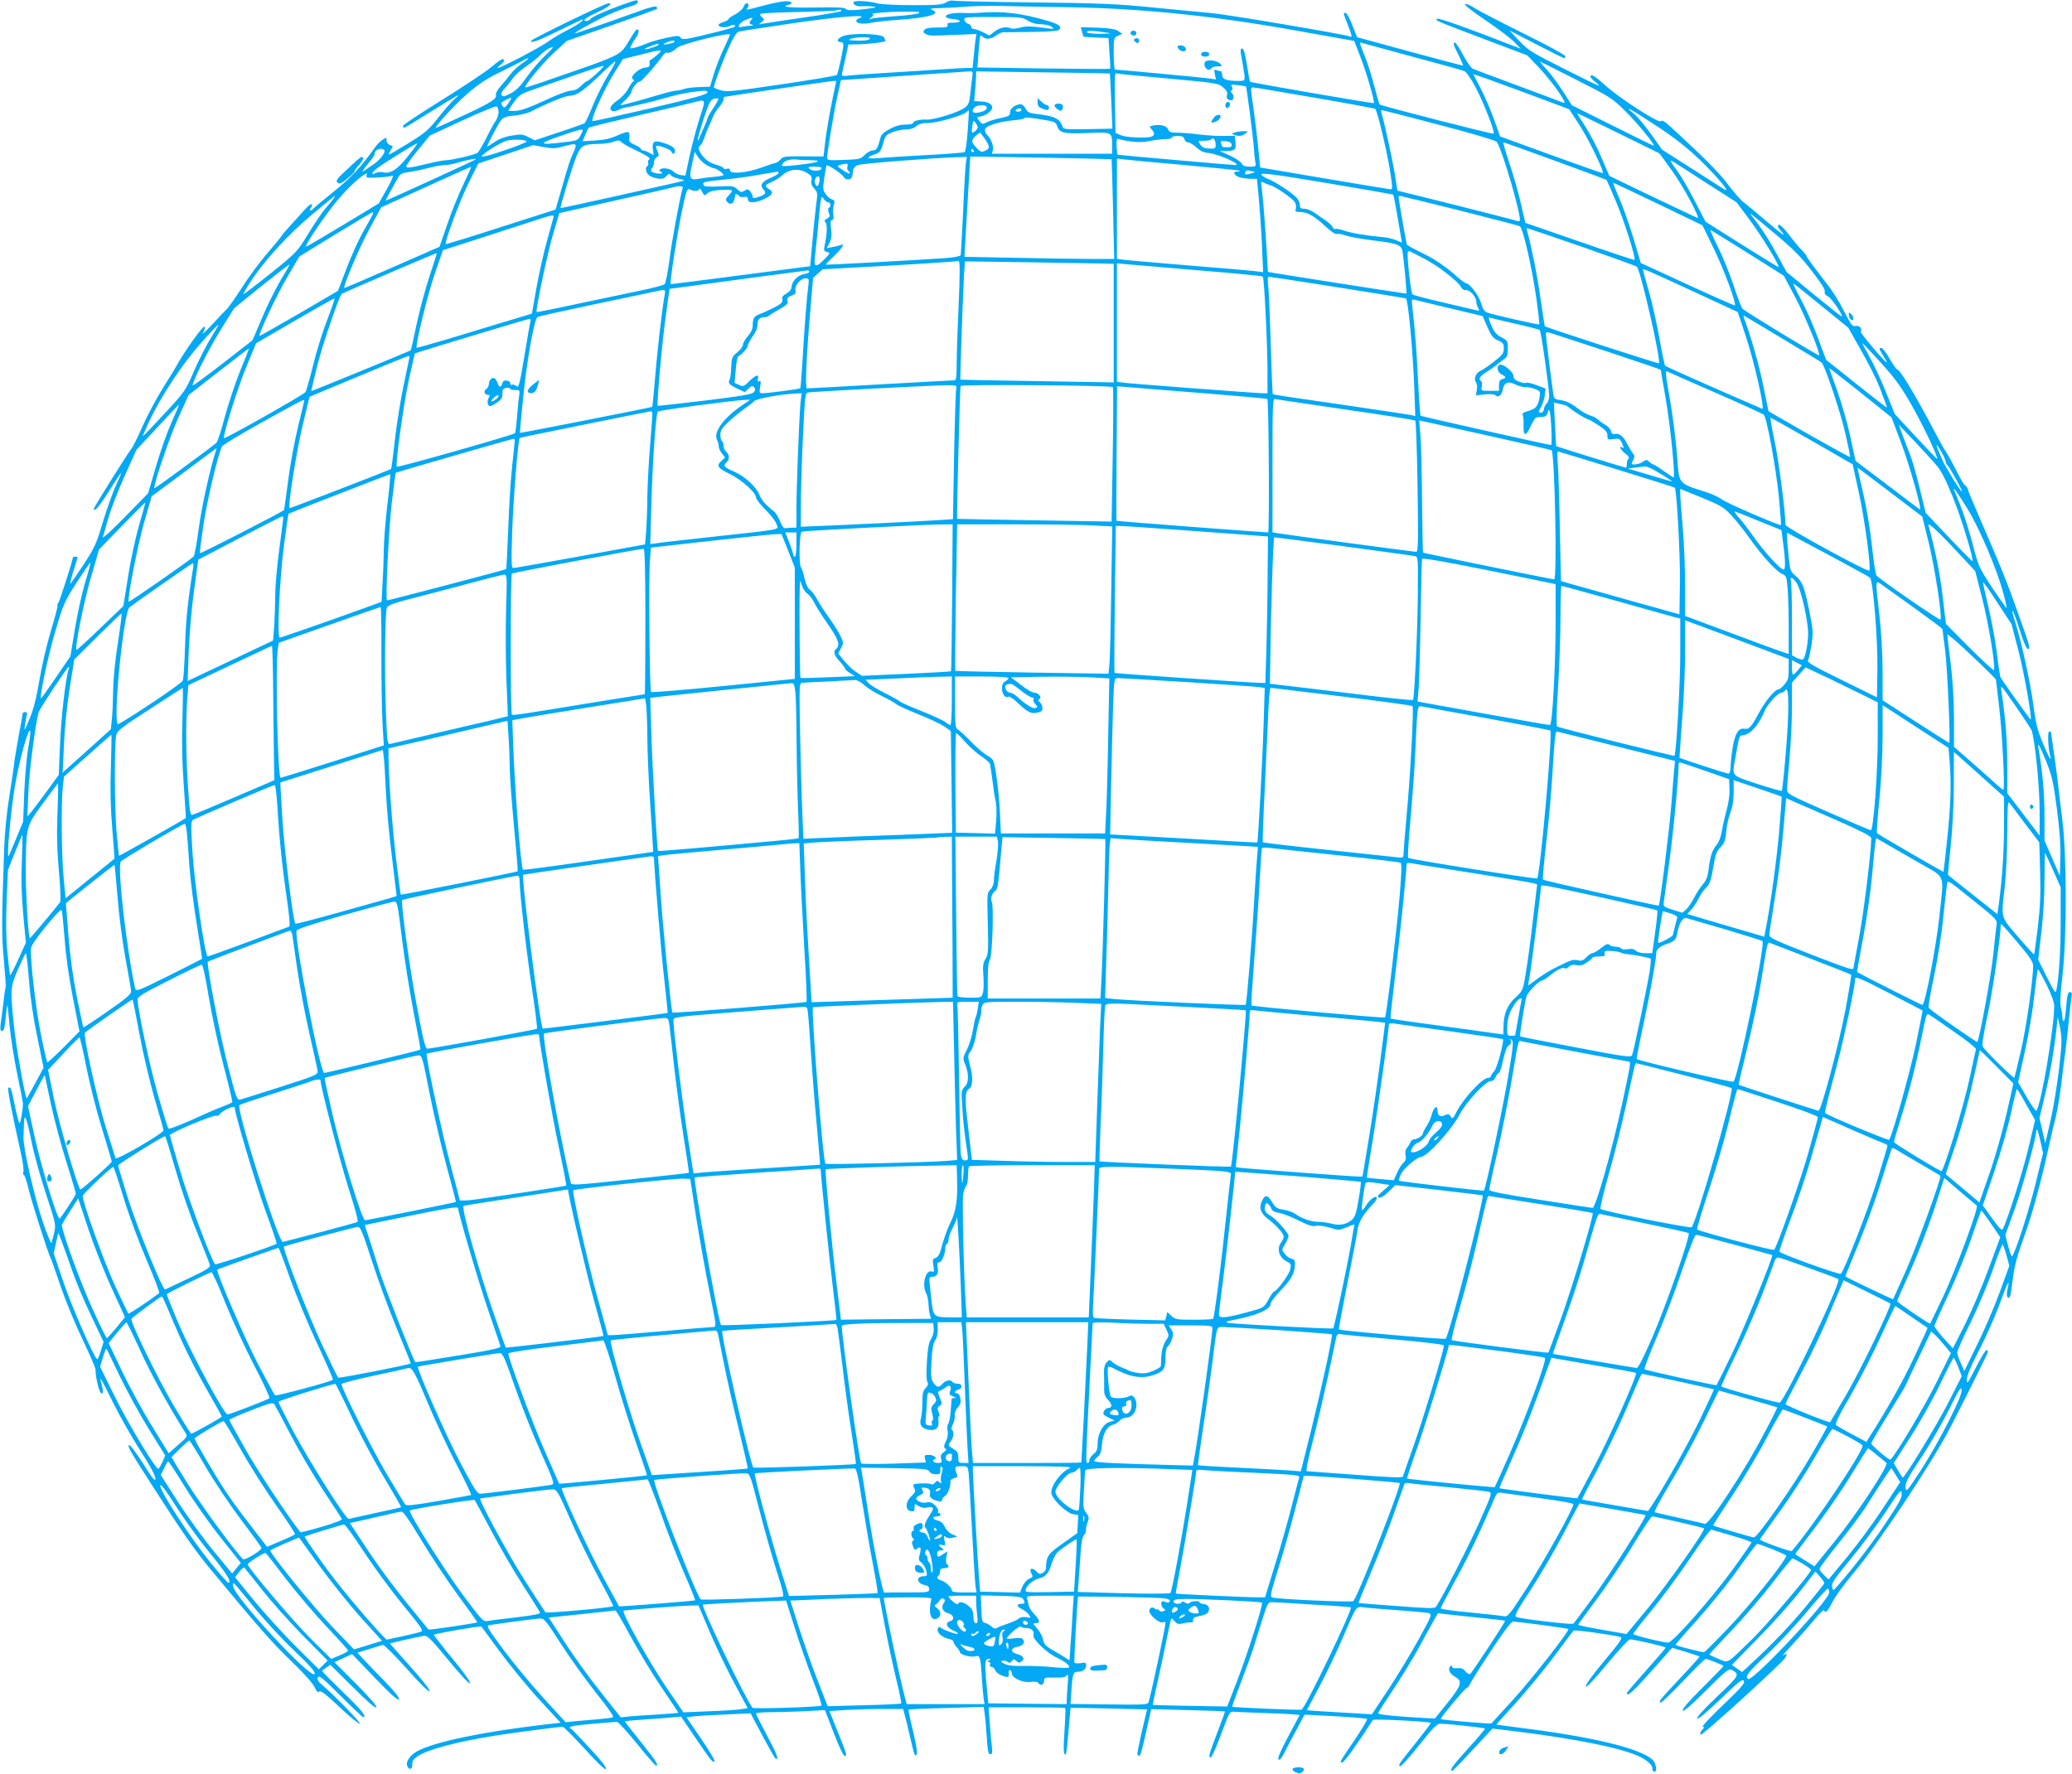 <?xml version="1.0" standalone="no"?>
<!DOCTYPE svg PUBLIC "-//W3C//DTD SVG 20010904//EN"
 "http://www.w3.org/TR/2001/REC-SVG-20010904/DTD/svg10.dtd">
<svg version="1.0" xmlns="http://www.w3.org/2000/svg"
 width="1280pt" height="1096pt" viewBox="0 0 1280 1096"
 preserveAspectRatio="xMidYMid meet">
<g transform="translate(0,1096) scale(0.1,-0.1)"
fill="#03a9f4" stroke="none">
<path d="M3845 10931 c-103 -37 -191 -76 -199 -90 -4 -6 -14 -11 -22 -11 -32
0 -9 19 66 54 72 34 99 56 69 56 -20 0 -479 -223 -479 -233 0 -16 43 0 182 68
73 36 134 65 136 65 18 0 -33 -36 -91 -65 -40 -20 -97 -54 -127 -76 -49 -35
-286 -159 -305 -159 -4 0 4 10 19 21 19 15 24 25 17 32 -6 6 -30 -8 -73 -45
-35 -30 -172 -121 -305 -204 -133 -82 -242 -155 -243 -161 0 -7 3 -13 6 -13 4
0 72 41 153 92 199 124 203 126 158 85 -21 -19 -67 -72 -102 -117 -57 -73 -78
-91 -182 -155 -65 -40 -119 -72 -121 -70 -2 2 4 15 13 29 12 17 13 26 5 26
-17 0 -37 23 -32 38 8 25 -42 -8 -68 -44 -87 -123 -152 -193 -261 -280 -66
-53 -122 -100 -125 -105 -3 -5 -10 -9 -16 -9 -6 0 -6 6 2 15 7 9 10 19 6 23
-4 4 -24 -11 -43 -33 -19 -22 -60 -66 -89 -98 -30 -33 -54 -61 -54 -64 0 -2
-38 -49 -85 -104 -48 -54 -118 -150 -157 -211 -40 -62 -83 -124 -97 -138 -15
-14 -57 -59 -95 -100 -38 -41 -62 -62 -52 -46 11 17 14 32 9 37 -9 9 -127
-158 -172 -240 -7 -14 -46 -78 -86 -141 -39 -63 -96 -169 -125 -235 -29 -66
-59 -127 -67 -136 -22 -26 -233 -363 -233 -372 0 -26 33 12 95 111 38 61 71
110 72 108 2 -2 -13 -37 -32 -79 -20 -42 -55 -143 -80 -224 -40 -136 -51 -158
-121 -265 -43 -65 -79 -117 -80 -115 -2 2 7 39 21 83 14 43 25 80 25 82 0 1
-7 2 -15 2 -8 0 -15 -2 -15 -5 0 -16 -81 -269 -89 -279 -6 -7 -9 -15 -6 -18 3
-3 -15 -72 -40 -154 -25 -82 -57 -219 -71 -304 -18 -109 -36 -180 -61 -240
-33 -81 -34 -83 -28 -36 4 27 9 55 12 62 3 8 -1 14 -11 14 -9 0 -16 -3 -16 -8
0 -4 -11 -70 -26 -147 -14 -77 -27 -156 -28 -175 -2 -19 -15 -107 -29 -195
-15 -91 -28 -225 -31 -310 -16 -462 -17 -544 -2 -699 8 -88 13 -163 11 -166
-2 -4 -9 -47 -14 -96 -6 -49 -13 -108 -17 -131 -4 -34 -2 -43 9 -43 11 0 17
20 22 81 4 44 9 79 10 77 2 -2 9 -62 15 -133 7 -72 28 -204 47 -294 19 -90 34
-171 35 -180 0 -34 -15 -121 -21 -121 -4 0 -17 48 -29 107 -23 112 -25 117
-40 112 -8 -4 16 -129 78 -409 12 -53 18 -103 14 -113 -3 -9 -2 -17 3 -17 5 0
17 -35 27 -77 17 -76 120 -399 139 -437 5 -10 33 -91 63 -179 31 -89 91 -235
135 -326 43 -90 79 -173 79 -184 0 -50 24 -147 37 -147 13 0 12 13 -4 75 -10
38 6 9 77 -135 40 -80 114 -211 166 -292 60 -94 94 -156 94 -174 0 -22 -16 -3
-77 94 -47 73 -81 118 -87 112 -8 -8 7 -36 139 -241 194 -302 262 -400 364
-524 306 -369 376 -449 496 -565 78 -75 137 -141 148 -164 13 -28 20 -36 30
-28 9 7 43 -19 127 -99 63 -59 118 -104 123 -100 7 7 -162 180 -237 243 -21
18 -27 30 -22 43 6 16 29 -3 139 -113 73 -73 136 -132 140 -132 26 0 -9 43
-123 153 -71 69 -130 128 -130 131 0 3 12 13 26 22 l25 17 138 -137 c93 -93
141 -134 146 -126 5 8 -40 59 -126 146 l-133 133 55 25 54 25 141 -147 c98
-102 143 -142 149 -133 5 9 -25 46 -91 115 -55 55 -114 118 -133 138 l-33 36
72 22 c40 12 78 24 85 26 6 3 72 -63 146 -145 80 -91 137 -147 143 -141 5 5
-42 66 -119 152 l-127 143 93 22 c52 12 105 23 119 25 20 3 43 -20 149 -149
77 -94 129 -149 134 -144 6 6 -35 64 -107 151 -64 78 -116 145 -116 148 0 7
289 57 294 51 1 -2 54 -74 117 -159 63 -85 172 -218 243 -295 l129 -140 -104
-12 c-379 -45 -664 -104 -778 -162 -45 -24 -75 -64 -66 -91 10 -30 34 -25 32
7 -2 20 6 32 32 50 61 42 237 89 478 128 92 15 395 55 419 55 7 0 67 -61 135
-135 80 -89 126 -132 132 -126 7 7 -27 51 -99 128 -60 65 -112 119 -116 121
-27 12 9 20 130 30 76 7 145 12 153 12 9 0 64 -61 124 -135 60 -74 113 -135
117 -135 20 0 1 29 -92 145 -55 68 -100 126 -100 128 0 2 48 7 108 11 59 4
137 9 173 13 l66 6 93 -137 c97 -142 105 -152 114 -137 3 4 -35 67 -84 139
l-89 130 42 6 c23 3 112 8 198 12 l156 7 72 -136 c40 -75 76 -139 81 -142 26
-16 11 24 -51 140 -38 71 -69 132 -69 137 0 4 39 8 88 8 48 0 144 3 213 6
l125 7 55 -142 c32 -83 59 -141 67 -141 16 0 16 2 -46 157 l-48 120 104 7 c58
3 160 6 228 6 l123 0 10 -37 c6 -21 20 -78 31 -128 30 -126 30 -129 42 -117 7
7 0 54 -21 142 -18 73 -30 134 -28 136 2 2 107 7 234 10 l230 7 6 -44 c4 -24
9 -90 13 -146 5 -82 10 -103 22 -103 12 0 14 10 9 52 -4 29 -9 95 -13 146 l-7
92 235 0 c129 0 237 -2 239 -4 2 -2 0 -65 -5 -140 -8 -123 -6 -159 9 -144 3 3
10 67 16 144 6 76 12 140 13 141 0 1 107 -1 237 -4 l235 -6 -32 -136 c-17 -75
-30 -139 -27 -143 10 -19 20 -4 31 45 7 28 22 93 33 144 l21 92 227 -6 c124
-3 227 -7 228 -8 2 -1 -20 -60 -47 -131 -51 -132 -57 -154 -41 -154 5 0 26 44
47 98 20 53 45 117 54 142 13 33 23 44 36 43 11 -1 108 -5 217 -9 109 -3 197
-9 195 -13 -2 -3 -34 -64 -72 -135 -46 -87 -65 -131 -58 -138 7 -7 19 7 37 43
15 30 49 94 76 144 l48 90 190 -10 c104 -6 193 -13 196 -17 4 -3 -31 -62 -77
-130 -97 -143 -94 -138 -75 -138 11 0 92 113 188 262 5 8 347 -9 358 -18 2 -2
-39 -56 -91 -121 -110 -137 -111 -140 -99 -147 5 -4 58 55 117 129 89 112 112
135 133 134 50 -1 270 -25 275 -30 2 -2 -45 -58 -105 -124 -97 -107 -115 -133
-99 -138 3 -1 36 32 74 73 38 41 94 101 123 132 l53 57 156 -19 c377 -47 656
-105 760 -158 45 -23 76 -54 72 -72 -2 -7 3 -15 10 -17 22 -8 14 52 -10 74
-79 71 -370 141 -828 198 -74 9 -136 18 -136 19 -1 0 52 59 118 131 65 72 171
200 235 285 63 85 119 159 123 164 7 7 237 -25 292 -40 14 -4 -8 -36 -104
-150 -78 -94 -117 -149 -111 -155 6 -6 53 44 133 141 68 82 131 150 139 150
28 0 221 -45 221 -51 0 -3 -54 -66 -120 -140 -66 -74 -120 -137 -120 -141 0
-26 40 10 153 137 l127 143 83 -25 c45 -14 84 -27 86 -29 2 -2 -52 -62 -120
-134 -128 -136 -140 -151 -117 -149 7 1 69 61 138 134 69 73 130 133 137 134
10 1 102 -35 110 -43 2 -1 -56 -61 -128 -133 -87 -86 -129 -135 -124 -143 5
-8 51 31 145 125 120 120 140 136 157 127 53 -29 50 -33 -88 -164 -82 -78
-129 -130 -125 -137 5 -7 56 35 144 119 115 111 137 128 145 113 8 -13 -15
-40 -129 -149 -76 -73 -133 -133 -125 -134 11 0 10 -5 -4 -20 -11 -12 -15 -24
-9 -29 7 -7 351 303 504 454 34 34 36 60 3 34 -10 -8 16 22 57 66 41 44 102
113 135 153 33 40 61 68 63 62 8 -22 23 -7 51 49 16 33 76 115 133 183 140
164 478 671 588 882 94 180 239 472 241 483 0 4 -4 9 -9 11 -5 1 -35 -47 -66
-108 -49 -97 -56 -107 -56 -76 0 23 25 84 79 188 43 84 100 213 126 286 48
132 64 161 46 83 -5 -26 -5 -43 1 -47 16 -10 18 -1 32 112 11 84 27 143 69
259 50 136 107 345 157 575 10 47 28 121 39 165 11 44 27 141 36 215 8 74 20
164 25 200 5 36 14 117 20 180 6 63 14 130 17 148 4 24 2 32 -10 32 -12 0 -17
-19 -23 -90 -3 -49 -10 -90 -15 -90 -5 0 -9 12 -9 28 0 15 -4 41 -9 58 -6 21
-3 86 10 195 28 245 27 754 -2 974 -11 88 -22 178 -24 200 -2 22 -13 105 -24
185 -12 80 -21 146 -21 148 0 1 -5 2 -11 2 -12 0 -6 -118 8 -157 3 -10 2 -15
-2 -10 -5 4 -26 49 -47 100 -32 76 -42 118 -58 239 -18 137 -78 408 -116 521
-9 26 -14 50 -11 53 2 3 22 -49 43 -116 23 -74 43 -120 51 -120 18 0 12 20
-58 215 -75 211 -100 273 -259 640 -26 61 -51 120 -54 133 -4 12 -11 22 -16
22 -5 0 -29 41 -54 91 -25 50 -55 103 -65 118 -11 15 -44 74 -74 132 -106 203
-214 382 -225 375 -4 -2 -25 27 -47 65 -21 38 -45 69 -52 69 -18 0 -17 -4 12
-50 14 -22 23 -40 21 -40 -11 0 -165 183 -161 190 11 18 -8 41 -30 36 -19 -5
-27 3 -55 57 -63 121 -84 153 -167 259 -45 58 -83 111 -83 116 0 4 -12 19 -26
33 -14 13 -51 57 -81 97 -38 49 -60 69 -67 62 -6 -6 -2 -18 14 -35 47 -51 7
-23 -98 67 -59 50 -120 100 -135 112 -16 12 -57 59 -92 106 -55 74 -152 171
-353 355 -38 35 -56 45 -61 36 -11 -17 -266 148 -353 229 -43 40 -71 59 -79
54 -9 -5 -3 -16 21 -36 19 -15 31 -28 27 -28 -4 0 -103 48 -219 107 -196 99
-218 112 -273 171 l-60 64 166 -86 c91 -47 169 -86 172 -86 4 0 7 6 7 13 0 7
-114 69 -252 137 -139 69 -276 140 -305 158 -28 19 -57 31 -63 27 -7 -4 45
-45 127 -100 76 -51 156 -112 178 -135 l40 -41 -55 21 c-260 102 -451 170
-461 164 -16 -10 -17 -9 286 -124 l270 -102 68 -71 c63 -68 129 -153 156 -204
11 -22 10 -22 -16 -12 -16 6 -140 53 -278 104 -137 51 -258 96 -267 100 -10 4
-37 43 -60 86 -23 44 -46 78 -51 76 -12 -4 -10 -11 24 -78 16 -34 29 -62 27
-64 -2 -1 -149 37 -328 86 -179 49 -326 89 -326 89 -1 0 -14 34 -30 75 -16 41
-34 75 -41 75 -16 0 -17 5 12 -70 26 -67 30 -84 17 -76 -19 11 -749 135 -857
145 -66 6 -235 22 -375 36 -217 21 -326 26 -730 30 -261 3 -483 8 -493 11 -10
3 -29 -2 -43 -11 -21 -14 -55 -17 -202 -17 -98 0 -195 5 -217 10 -57 16 -144
21 -152 9 -7 -12 17 -27 42 -26 42 3 98 -1 93 -6 -3 -3 -43 -9 -89 -14 -63 -6
-87 -5 -94 4 -7 9 -54 11 -175 9 -163 -3 -233 3 -182 15 39 10 24 26 -21 23
-23 -1 -83 -14 -133 -27 -106 -29 -110 -29 -95 -12 10 13 6 27 -9 27 -4 0 -12
-11 -18 -25 -6 -13 -29 -33 -52 -45 -22 -11 -40 -24 -40 -29 0 -4 -14 -12 -31
-17 -17 -5 -30 -13 -30 -19 1 -15 47 -18 71 -5 21 11 40 7 27 -6 -4 -4 -77
-24 -164 -45 -140 -34 -158 -36 -168 -22 -10 14 -19 14 -89 -1 -43 -9 -97 -25
-121 -35 -24 -10 -57 -22 -75 -26 -31 -7 -31 -6 -19 17 6 12 20 35 31 50 18
26 17 55 -2 43 -4 -3 -25 -34 -46 -70 -34 -57 -46 -69 -99 -95 -33 -16 -125
-51 -205 -78 -80 -28 -185 -64 -234 -81 -49 -17 -93 -31 -98 -31 -19 0 98 144
173 213 l80 74 276 96 c152 53 278 99 281 101 2 3 1 9 -2 14 -3 6 -38 -2 -83
-18 -213 -77 -418 -148 -421 -146 -5 6 144 88 218 120 41 18 96 38 123 46 27
7 47 18 47 26 0 18 0 18 -95 -15z m2770 -16 c433 -7 877 -52 1376 -141 l375
-67 37 -96 c38 -96 91 -280 84 -288 -4 -4 -759 126 -765 132 -2 1 -10 48 -19
104 -11 70 -20 101 -29 101 -9 0 -12 -9 -9 -27 3 -16 9 -55 15 -87 15 -87 15
-86 -29 -86 -73 0 -101 10 -101 36 0 13 -4 24 -9 24 -5 0 -17 3 -26 7 -15 5
-16 1 -10 -26 l7 -32 -39 6 c-35 5 -566 55 -585 55 -4 0 -8 44 -8 98 0 97 0
99 27 111 l26 12 -24 17 c-18 12 -51 18 -128 21 l-104 3 7 -28 c4 -16 9 -30
10 -31 1 -1 36 -3 78 -5 l76 -3 6 -93 c4 -52 6 -95 4 -97 -2 -2 -187 -1 -412
2 l-408 6 7 96 c4 53 9 98 11 100 2 3 10 -1 16 -7 18 -18 52 -14 82 9 15 12
37 21 49 20 12 0 33 0 47 0 14 0 81 1 150 2 69 1 131 6 138 10 27 18 9 35 -55
55 -173 51 -286 65 -433 53 -25 -2 -68 -3 -95 -1 -63 3 -117 -8 -112 -23 2 -7
22 -13 45 -15 54 -4 55 -22 1 -22 -32 0 -40 -3 -35 -15 4 -12 -6 -15 -63 -15
-47 0 -72 -4 -80 -14 -10 -12 -8 -17 8 -26 23 -12 24 -12 194 -5 l119 5 -6
-38 c-3 -20 -8 -67 -11 -104 l-7 -68 -36 0 c-20 0 -100 -5 -177 -10 -77 -5
-219 -14 -315 -20 -96 -5 -199 -13 -229 -16 -52 -6 -53 -5 -48 18 3 12 13 57
22 98 l16 75 57 1 c63 1 172 14 172 21 0 2 -4 12 -9 22 -13 24 -202 29 -256 7
-35 -15 -40 -36 -9 -36 8 0 14 -8 14 -17 0 -27 -33 -177 -40 -186 -4 -5 -158
-31 -341 -58 -295 -43 -339 -48 -376 -37 -24 7 -43 15 -43 18 0 19 56 167 93
248 29 64 48 94 62 97 11 3 156 25 323 50 279 41 483 58 425 35 -56 -23 -4
-47 67 -31 25 5 92 13 150 17 202 13 291 38 228 63 -18 8 -6 10 52 11 41 1
113 5 160 9 47 4 146 6 220 4 74 -2 266 -5 425 -8z m-1420 -24 c-6 -4 -111
-23 -235 -40 -124 -18 -236 -35 -250 -38 -24 -5 -25 -5 -5 11 19 15 19 17 2
30 -12 9 -14 16 -7 21 5 3 112 9 237 11 125 3 229 7 232 10 2 2 11 4 20 4 9 0
11 -3 6 -9z m481 -12 c-10 -6 -75 -15 -145 -19 -69 -5 -135 -11 -146 -15 -20
-7 -20 -6 -1 9 11 9 16 17 10 17 -36 5 82 17 181 17 90 1 115 -1 101 -9z m674
-47 c23 -14 50 -22 81 -22 25 0 54 -7 65 -15 18 -15 17 -15 -16 -11 -107 15
-144 16 -179 5 -22 -6 -48 -8 -58 -4 -29 13 -66 5 -99 -20 l-32 -24 -38 19
c-21 11 -46 20 -56 20 -10 0 -18 6 -18 14 0 7 -8 16 -18 19 -11 2 -21 13 -24
23 -5 18 3 19 176 19 170 0 183 -1 216 -23z m-1708 6 c-17 -17 -15 -26 6 -31
9 -3 4 -5 -13 -6 -16 -1 -40 -4 -53 -7 -34 -10 -17 25 22 42 39 17 54 18 38 2z
m2183 -78 c49 -7 48 -7 -27 -9 -42 0 -80 4 -83 9 -7 12 37 12 110 0z m-2315
-14 c0 -2 -18 -41 -39 -87 -22 -46 -50 -118 -62 -159 l-23 -76 -67 -2 c-37 -1
-79 -6 -94 -12 -14 -5 -36 -10 -48 -10 -12 0 -65 -13 -117 -29 -86 -26 -140
-41 -210 -58 -23 -6 -21 -3 13 29 20 19 37 41 37 48 0 18 40 71 50 65 8 -5
101 100 143 159 10 15 22 24 27 21 11 -7 41 8 63 30 22 22 327 98 327 81z
m865 -25 c-11 -11 -42 -14 -100 -11 -32 1 -36 3 -20 10 27 12 132 13 120 1z
m-1209 -20 c-6 -8 -66 -21 -66 -14 0 5 43 22 58 22 7 1 11 -3 8 -8z m4559 -91
c165 -44 310 -84 321 -89 13 -6 42 -48 71 -103 51 -98 120 -275 110 -284 -5
-5 -697 172 -705 181 -2 2 -16 52 -32 112 -15 59 -41 143 -59 186 -35 89 -35
88 -18 82 6 -2 147 -40 312 -85z m-4660 71 c-12 -11 -91 -33 -80 -23 7 8 64
30 80 31 5 1 5 -2 0 -8z m-697 -64 c-31 -29 -82 -88 -113 -132 -42 -60 -68
-86 -102 -103 -37 -19 -47 -21 -54 -10 -5 8 1 23 20 43 15 16 38 45 50 63 13
18 50 51 84 74 34 23 72 53 84 67 24 25 60 49 78 50 6 0 -16 -23 -47 -52z
m691 3 c-19 -16 -37 -30 -41 -30 -4 0 -7 -10 -5 -22 2 -19 -4 -24 -29 -26 -39
-4 -96 -58 -75 -71 9 -6 10 -11 2 -15 -6 -4 -20 -25 -31 -46 -11 -21 -40 -53
-65 -70 -45 -31 -57 -56 -31 -66 8 -3 25 0 38 7 13 7 32 14 43 15 32 4 154 33
225 53 88 26 154 40 223 47 46 6 57 4 57 -8 0 -11 -88 -35 -350 -97 -193 -45
-355 -81 -359 -79 -15 5 70 195 131 293 l56 90 104 26 c139 36 149 36 107 -1z
m-831 -50 c-26 -17 -59 -47 -74 -68 -15 -20 -43 -54 -62 -75 -18 -21 -31 -44
-29 -51 10 -25 -25 -48 -192 -126 -95 -44 -174 -80 -177 -80 -16 0 112 140
191 209 74 64 121 95 208 137 61 30 123 61 137 69 46 27 44 15 -2 -15z m530
-72 c-28 -45 -70 -129 -94 -186 -23 -58 -47 -108 -51 -112 -4 -4 -76 -30 -159
-57 l-150 -50 -40 20 c-35 18 -45 19 -103 9 -43 -7 -79 -21 -108 -41 -24 -17
-43 -28 -43 -26 0 12 69 142 86 163 15 17 33 24 84 28 36 4 81 15 100 25 99
51 210 96 237 97 46 1 90 32 207 145 38 37 73 67 77 67 5 0 -15 -37 -43 -82z
m5982 -32 c204 -103 219 -112 298 -190 73 -71 192 -216 177 -216 -3 0 -118 56
-255 125 l-250 125 -56 88 c-31 48 -77 109 -102 136 -26 27 -42 47 -37 45 6
-2 107 -53 225 -113z m-6055 39 c-27 -25 -52 -45 -56 -45 -5 0 -22 -13 -39
-30 -21 -21 -41 -30 -63 -30 -18 0 -88 -26 -162 -61 -90 -42 -145 -62 -177
-64 -27 -1 -48 -1 -48 1 0 2 16 26 35 53 33 46 41 51 143 86 59 20 175 60 257
89 83 29 152 51 154 49 3 -2 -17 -24 -44 -48z m2321 -22 c-3 -21 -8 -67 -12
-103 -5 -52 -11 -68 -32 -84 -36 -29 -187 -76 -236 -75 -47 2 -86 -8 -86 -22
0 -5 -21 -9 -47 -9 -33 0 -64 -9 -98 -28 -42 -23 -52 -33 -60 -67 -13 -52 -22
-65 -46 -65 -11 0 -32 -12 -47 -27 -25 -26 -34 -28 -129 -31 -92 -4 -103 -2
-103 13 0 34 41 283 63 380 l22 100 45 3 c191 13 730 50 748 51 22 1 23 -2 18
-36z m850 23 c1 0 5 -77 9 -171 l7 -170 -151 -3 c-138 -2 -152 -1 -157 15 -15
49 -49 66 -155 78 -52 6 -61 11 -74 35 -8 16 -22 27 -32 26 -33 -3 -63 -26
-63 -50 0 -20 -7 -25 -57 -35 -32 -6 -71 -18 -86 -26 -27 -14 -30 -13 -47 8
-18 22 -18 22 11 28 33 7 69 36 69 54 0 22 -28 37 -71 38 l-41 2 6 65 c3 36 6
77 6 92 l0 27 413 -6 c226 -3 413 -6 413 -7z m359 -31 c302 -28 311 -29 341
-55 22 -19 29 -31 24 -46 -7 -19 4 -34 28 -34 15 0 16 36 1 46 -8 4 -8 9 0 17
7 7 7 14 0 24 -9 11 -2 12 37 7 27 -4 50 -7 51 -8 4 -3 43 -301 48 -371 3 -44
8 -90 11 -102 4 -21 1 -23 -35 -23 -31 0 -43 5 -51 21 -7 11 -39 33 -73 48
l-62 28 44 0 c50 0 59 10 53 58 l-4 36 -67 -1 c-36 -1 -104 3 -151 9 -47 6
-108 11 -135 11 -42 0 -52 3 -60 23 -10 22 -54 31 -98 20 -17 -4 -17 -6 -3
-22 20 -22 20 -37 0 -45 -30 -11 -155 -6 -189 8 l-34 15 -3 181 c-3 177 -2
193 11 186 3 -2 146 -16 316 -31z m2542 -287 c60 -93 159 -298 143 -298 -4 0
-148 51 -320 113 l-313 114 -37 104 c-20 57 -57 142 -81 189 -24 47 -45 88
-47 91 -1 3 131 -44 295 -105 l297 -111 63 -97z m-4618 140 c-15 -73 -33 -178
-40 -234 l-12 -101 -124 1 c-113 1 -126 -1 -141 -19 -9 -11 -24 -21 -32 -22
-8 -1 -46 -14 -85 -28 -85 -32 -195 -43 -195 -19 0 11 -6 15 -20 11 -11 -3
-20 -1 -20 4 0 4 -19 13 -42 20 -47 12 -82 40 -104 80 -11 23 -11 29 1 39 8 6
19 28 26 48 6 20 17 48 24 62 7 14 19 41 26 60 7 19 25 50 41 68 15 18 28 39
28 47 0 8 1 15 3 16 17 4 649 97 668 98 l25 1 -27 -132z m2984 28 c203 -35
371 -66 373 -69 12 -11 68 -244 88 -364 19 -117 20 -133 7 -133 -9 1 -194 31
-411 68 l-395 67 -13 130 c-7 72 -21 183 -30 248 -16 105 -17 117 -3 117 9 0
182 -29 384 -64z m-4984 -36 c-22 -29 -24 -30 -36 -13 -12 15 -9 19 19 34 18
10 35 16 36 14 2 -2 -7 -18 -19 -35z m1266 -30 c-19 -28 -35 -56 -35 -62 0 -5
-11 -33 -24 -61 -12 -29 -26 -59 -29 -67 -5 -13 -5 -13 -6 0 0 8 17 67 37 130
33 98 42 115 63 120 13 4 25 3 27 0 1 -4 -13 -31 -33 -60z m-82 -57 c-19 -60
-47 -164 -62 -233 l-27 -125 -28 3 c-15 2 -36 12 -47 23 -20 20 -74 26 -84 9
-3 -5 -1 -10 4 -10 6 0 11 -4 11 -8 0 -11 -59 -2 -66 10 -4 5 -1 15 5 21 6 6
11 21 11 34 0 12 8 26 17 32 15 8 15 13 5 36 -7 15 -11 30 -8 32 9 9 87 -19
93 -33 7 -20 23 -17 23 4 0 19 -21 33 -78 51 -49 16 -65 5 -59 -39 l5 -38 -27
14 c-14 8 -32 14 -38 14 -7 0 -13 4 -13 9 0 5 -17 17 -38 26 -33 15 -38 21
-34 45 2 15 -1 30 -6 34 -5 3 -36 -6 -68 -21 -42 -19 -80 -28 -137 -31 l-78
-5 16 39 c9 22 19 42 23 45 4 4 138 37 297 74 160 37 313 73 340 80 89 23 87
28 48 -92z m-1243 35 c0 -16 -8 -42 -19 -56 -10 -15 -37 -64 -59 -109 -23 -45
-47 -85 -53 -88 -19 -12 -160 -45 -191 -45 -16 0 -64 -9 -106 -19 -119 -29
-142 -32 -142 -18 0 6 33 52 73 101 l72 88 200 93 c110 51 206 90 213 88 6 -3
12 -19 12 -35z m3014 34 c9 -15 -9 -30 -47 -37 -39 -8 -51 7 -25 33 13 13 64
16 72 4z m216 -22 c0 -5 -9 -10 -21 -10 -11 0 -17 5 -14 10 3 6 13 10 21 10 8
0 14 -4 14 -10z m3917 -94 c114 -74 189 -133 268 -208 113 -108 205 -219 155
-187 -14 9 -105 67 -203 130 l-179 114 -68 96 c-38 53 -86 110 -107 127 -68
56 -27 34 134 -72z m-4249 -36 c-5 -68 -13 -127 -19 -130 -5 -3 -109 -12 -231
-18 -123 -7 -257 -15 -298 -19 -76 -6 -86 3 -27 23 34 11 40 20 56 79 9 34 17
43 53 58 24 9 62 17 84 17 27 0 49 7 64 20 17 15 37 20 76 20 53 0 215 47 237
69 6 6 11 10 12 8 1 -1 -2 -58 -7 -127z m2911 39 c194 -50 351 -97 357 -105
33 -42 158 -474 142 -489 -3 -3 -18 -1 -34 5 -16 5 -185 48 -375 96 l-346 86
-17 107 c-15 90 -64 314 -82 374 -3 9 -2 17 2 17 4 0 163 -41 353 -91z m1111
-53 l252 -124 75 -104 c71 -97 181 -303 159 -295 -6 3 -131 62 -278 132 l-266
128 -47 109 c-25 61 -71 148 -100 194 -30 46 -53 84 -51 84 2 0 117 -56 256
-124z m-3542 82 c56 -9 65 -14 73 -38 15 -42 42 -48 188 -42 152 6 151 7 151
-75 l0 -53 -371 0 -371 0 5 21 c7 26 -8 67 -34 95 -12 12 -17 28 -13 37 8 21
90 46 177 54 37 3 67 9 67 13 0 7 35 4 128 -12z m-418 -44 c0 -13 -28 -39 -35
-32 -2 2 -2 21 2 41 5 34 7 35 19 20 7 -10 14 -23 14 -29z m-2440 -19 c0 -4
-7 -19 -15 -34 -12 -24 -23 -30 -62 -35 -127 -16 -163 -18 -163 -9 0 5 48 25
108 45 108 37 132 43 132 33z m2484 -53 c32 -47 33 -59 1 -74 -22 -10 -28 -7
-55 21 -24 26 -28 37 -20 51 8 15 33 36 46 40 1 0 13 -17 28 -38z m1233 -2 c3
-11 13 -20 23 -20 10 0 33 -14 51 -31 23 -21 45 -32 73 -34 64 -6 215 -75 166
-75 -18 0 -724 62 -727 64 -1 1 -3 24 -5 51 -2 41 0 49 12 46 70 -19 135 -24
188 -13 32 7 77 12 100 12 23 0 42 5 42 10 0 6 16 10 36 10 27 0 37 -5 41 -20z
m193 -37 c0 -20 -5 -23 -40 -21 -30 1 -44 7 -55 25 -15 23 -15 23 24 23 22 0
43 5 47 11 9 15 24 -9 24 -38z m-4257 22 c-1 -5 -65 -30 -142 -56 -87 -30
-138 -42 -135 -34 6 16 115 84 152 95 36 11 127 8 125 -5z m641 -37 c103 -49
128 -65 117 -73 -7 -4 -10 -13 -7 -21 3 -7 1 -16 -4 -19 -16 -10 -11 -41 8
-57 9 -8 33 -18 54 -21 28 -4 40 -1 54 14 15 17 20 18 29 6 5 -8 28 -17 50
-22 22 -4 34 -10 28 -12 -19 -7 -758 -171 -760 -169 -5 5 79 278 101 327 27
62 39 68 140 70 28 0 67 6 86 13 29 11 37 10 49 -2 8 -8 33 -23 55 -34z m3714
20 c3 -14 -3 -18 -27 -18 -17 0 -31 2 -31 4 0 2 -3 12 -6 21 -6 14 -1 16 27
13 23 -2 35 -9 37 -20z m-5090 -76 c-65 -82 -107 -108 -155 -96 -11 3 -30 1
-42 -5 -33 -18 -25 5 11 31 50 37 243 156 246 153 2 -2 -25 -39 -60 -83z
m7090 -26 c172 -63 315 -116 316 -117 2 -2 29 -62 59 -134 51 -120 124 -351
114 -361 -2 -2 -155 49 -339 113 l-335 116 -28 121 c-15 67 -47 178 -71 249
-23 70 -40 127 -36 127 4 0 148 -51 320 -114z m-6054 82 c-3 -13 -13 -36 -21
-51 -8 -15 -34 -96 -57 -180 l-44 -152 -337 -108 c-185 -60 -339 -107 -341
-105 -10 10 89 274 142 380 l59 118 169 56 169 57 66 -12 c54 -10 75 -9 116 3
75 21 88 20 79 -6z m-1181 -14 c12 -13 -23 -61 -65 -89 -24 -16 -49 -33 -55
-38 -23 -17 -14 0 27 49 22 26 37 50 35 53 -3 2 0 10 6 18 12 14 41 18 52 7z
m3642 -4 c3 -5 1 -10 -4 -10 -6 0 -11 5 -11 10 0 6 2 10 4 10 3 0 8 -4 11 -10z
m-1652 -89 c19 -11 41 -21 49 -21 14 0 58 -32 58 -42 0 -3 -28 -8 -62 -11 -35
-3 -76 -9 -93 -12 -54 -10 -60 3 -40 90 l17 77 18 -29 c10 -17 34 -40 53 -52z
m1604 14 c-3 -19 -11 -153 -17 -298 -7 -144 -14 -267 -15 -274 -2 -6 -40 -14
-97 -18 -189 -13 -733 -43 -736 -40 -2 2 17 22 43 46 25 23 51 52 57 62 9 17
8 19 -8 13 -11 -4 -34 -10 -53 -13 l-33 -6 16 31 c12 24 15 45 10 87 -5 41 -4
55 6 55 8 0 11 11 8 32 -3 18 -2 46 3 61 7 24 5 30 -10 34 -10 3 -28 17 -39
32 -19 26 -20 34 -10 102 6 41 13 76 14 77 6 8 95 -52 105 -70 6 -12 19 -18
32 -16 17 2 23 11 25 40 2 29 9 38 32 48 25 10 461 44 619 49 l54 1 -6 -35z
m900 21 c1 0 5 -140 9 -309 l7 -307 -145 0 c-80 0 -288 3 -462 7 l-318 6 6
106 c3 58 11 198 18 310 l12 204 435 -7 c240 -4 437 -9 438 -10z m-3930 -2
c-5 -5 -548 -254 -555 -254 -2 0 51 98 84 153 7 12 26 20 50 22 21 3 75 13
119 24 44 12 94 21 111 21 17 0 53 6 80 14 42 13 71 19 108 25 5 0 7 -2 3 -5z
m2068 -4 c37 0 54 -4 45 -9 -18 -10 -211 -33 -218 -26 -3 2 1 11 7 19 14 16
54 25 86 20 11 -2 47 -4 80 -4z m2314 -30 c184 -17 337 -32 339 -35 3 -3 -4
-5 -16 -5 -32 0 -16 -27 21 -37 18 -4 48 -8 67 -8 l35 0 12 -125 c6 -69 15
-198 19 -288 l7 -164 -44 6 c-24 3 -213 20 -419 36 -206 17 -390 33 -407 36
l-33 5 0 309 0 310 43 -5 c23 -3 192 -19 376 -35z m3232 -117 l177 -113 84
-113 c73 -98 188 -287 174 -287 -3 0 -105 63 -228 140 l-222 140 -66 128 c-36
70 -84 153 -107 184 -50 67 -53 77 -15 52 15 -10 106 -69 203 -131z m-5316
108 c-3 -11 -1 -22 5 -26 5 -3 10 -10 10 -16 0 -5 -19 3 -41 18 -40 27 -41 28
-18 34 42 12 51 10 44 -10z m-2373 -112 c-30 -62 -75 -173 -100 -248 l-47
-136 -290 -127 c-159 -70 -293 -127 -297 -128 -15 -1 89 245 155 367 l72 132
275 125 c151 69 277 125 280 125 3 1 -19 -49 -48 -110z m2213 99 c-3 -7 -18
-13 -35 -13 -16 0 -35 6 -41 13 -10 10 -4 12 34 12 33 0 45 -4 42 -12z m-89
-27 c26 -16 31 -24 27 -46 -4 -18 1 -33 17 -50 22 -24 22 -26 10 -117 -6 -51
-17 -154 -23 -228 l-12 -135 -430 -56 c-236 -31 -431 -56 -432 -54 -7 5 40
307 68 442 29 138 34 151 50 143 25 -14 59 -12 59 3 1 6 8 -1 16 -16 15 -28
16 -28 35 -11 13 12 39 18 81 20 34 2 65 1 69 -2 4 -2 -4 -16 -18 -30 -20 -20
-22 -28 -13 -39 18 -22 37 -18 45 8 4 12 7 25 6 30 -2 11 17 8 25 -4 3 -6 17
-9 30 -6 18 3 24 0 24 -14 0 -26 47 -25 105 3 49 24 56 41 25 60 -28 18 -25
26 16 43 20 8 52 28 70 45 42 36 102 41 150 11z m2762 8 c9 0 2 -5 -17 -10
-36 -11 -47 -7 -36 11 4 6 14 9 22 6 8 -3 22 -6 31 -7z m-2938 -8 c0 -5 -22
-18 -49 -30 -56 -24 -69 -45 -44 -73 19 -21 12 -30 -34 -46 -26 -9 -33 -8 -33
2 0 7 -6 21 -14 32 -13 17 -18 17 -36 6 -19 -12 -25 -11 -46 9 -21 20 -31 21
-113 17 -67 -3 -92 -1 -95 9 -7 18 -2 20 124 33 63 6 151 18 195 26 44 8 91
16 105 18 14 2 28 4 33 5 4 0 7 -3 7 -8z m3797 -134 c3 -4 17 -78 48 -264 l6
-32 -36 15 c-20 8 -57 17 -83 19 -110 10 -190 24 -235 39 -26 9 -52 14 -57 11
-5 -3 -14 3 -19 14 -6 10 -25 28 -43 40 -18 12 -48 32 -67 46 -19 14 -47 25
-62 25 -23 0 -29 4 -29 23 0 12 -8 32 -18 43 -24 29 -139 105 -182 120 -19 7
-36 19 -38 26 -2 12 80 1 404 -53 223 -37 408 -70 411 -72z m-6343 118 c-5
-13 5 -15 67 -12 41 2 82 7 91 11 12 6 2 -21 -32 -82 l-50 -89 -225 -136
c-124 -75 -225 -134 -225 -131 0 21 115 189 190 281 70 84 154 162 187 172 1
1 0 -6 -3 -14z m2798 -35 c-5 -32 -16 -39 -26 -15 -7 20 3 45 18 45 8 0 11
-11 8 -30z m2786 -25 c28 -5 140 -83 152 -106 6 -11 8 -29 5 -39 -5 -17 -2
-20 25 -20 46 0 87 -23 154 -85 34 -32 65 -54 73 -51 7 3 34 -1 59 -10 24 -8
97 -21 162 -29 154 -18 180 -28 186 -68 9 -56 28 -258 24 -261 -2 -2 -840 129
-855 134 0 0 -4 53 -7 118 -9 152 -25 357 -32 405 -6 37 -5 38 16 27 12 -6 29
-13 38 -15z m2397 -116 l272 -131 71 -146 c63 -130 140 -338 129 -349 -2 -2
-134 56 -292 129 l-289 133 -46 155 c-26 85 -65 197 -88 248 -22 50 -38 92
-35 92 3 0 128 -59 278 -131z m-6029 94 c-17 -58 -67 -328 -81 -443 -10 -74
-23 -140 -29 -146 -6 -6 -81 -26 -166 -43 -85 -18 -260 -55 -389 -82 -128 -28
-235 -49 -236 -47 -8 8 68 369 102 482 l38 129 350 79 c193 43 355 80 360 82
6 3 20 5 33 5 18 1 22 -3 18 -16z m-2152 -55 c-4 -7 -27 -36 -52 -64 -24 -28
-73 -101 -110 -162 -67 -109 -68 -111 -231 -242 -90 -72 -165 -129 -167 -128
-2 2 18 38 45 79 83 128 235 294 381 415 74 62 136 113 138 114 2 0 0 -6 -4
-12z m3052 -28 c16 0 19 -26 4 -35 -6 -3 -6 -15 0 -30 8 -20 6 -27 -11 -36
-16 -8 -18 -13 -9 -24 12 -14 9 -72 -6 -143 -6 -29 -3 -34 15 -39 21 -5 21 -7
-15 -44 -53 -54 -67 -52 -60 9 3 26 10 94 16 152 21 235 22 236 38 212 8 -12
21 -22 28 -22z m3899 -50 c198 -50 366 -94 374 -98 19 -11 74 -250 102 -445
12 -86 20 -159 18 -161 -5 -5 -285 59 -323 73 -16 7 -27 23 -36 57 -13 47 -71
124 -94 124 -6 0 -44 29 -83 65 -43 37 -107 81 -155 105 -46 23 -92 47 -103
53 -11 7 -21 13 -23 13 -3 1 -52 281 -52 297 0 4 3 7 7 7 4 0 169 -41 368 -90z
m-6716 -32 c-7 -13 -33 -61 -60 -108 -26 -47 -71 -146 -99 -221 l-52 -136
-241 -141 c-133 -77 -243 -139 -244 -138 -9 8 107 254 170 361 l76 130 223
137 c123 75 227 137 231 137 4 1 2 -9 -4 -21z m8662 -109 c113 -94 163 -144
230 -231 57 -74 85 -117 82 -129 -4 -13 3 -22 19 -30 21 -9 94 -116 86 -125
-2 -1 -79 60 -172 136 l-169 139 -63 115 c-34 64 -85 145 -113 181 -28 36 -50
65 -48 65 3 0 69 -54 148 -121z m-7541 104 c0 -5 -18 -69 -39 -144 -21 -75
-51 -208 -67 -297 l-28 -160 -166 -50 c-91 -27 -250 -76 -353 -107 -104 -31
-190 -55 -193 -53 -10 10 70 337 114 463 l48 139 224 72 c124 40 272 88 330
107 111 37 130 41 130 30z m6353 -188 c183 -64 335 -119 339 -123 24 -26 151
-582 136 -597 -3 -4 -698 222 -705 229 -1 1 -13 80 -27 176 -20 144 -56 320
-82 413 -3 9 -3 17 1 17 3 0 155 -52 338 -115z m1025 -39 l222 -140 71 -134
c60 -113 156 -348 147 -358 -5 -4 -459 272 -473 288 -7 7 -32 72 -55 143 -24
72 -67 179 -97 239 -30 59 -50 106 -46 105 5 -2 109 -67 231 -143z m-2002 -33
c86 -44 210 -140 229 -176 7 -14 19 -21 33 -20 23 3 62 -43 62 -72 0 -9 5 -26
11 -37 10 -19 9 -20 -12 -15 -13 3 -105 25 -204 48 -99 23 -184 45 -189 50
-11 10 -37 249 -29 262 3 4 8 7 11 5 4 -2 43 -22 88 -45z m-6140 -102 c-25
-73 -61 -207 -81 -298 -19 -92 -36 -167 -38 -168 -9 -6 -612 -253 -614 -252
-1 1 16 72 37 157 30 124 136 432 151 444 11 8 584 254 587 252 1 -2 -18 -63
-42 -135z m3265 -211 c-6 -129 -11 -281 -11 -338 0 -75 -3 -102 -12 -102 -7 0
-213 -11 -458 -25 -245 -14 -450 -25 -455 -25 -12 0 -4 193 21 484 l17 199 30
27 29 26 417 23 c229 13 418 26 421 28 11 10 11 -72 1 -297z m912 281 l47 -1
0 -366 0 -367 -472 8 c-260 4 -474 8 -475 9 -3 3 16 538 22 641 l6 90 412 -6
c227 -4 433 -7 460 -8z m-5099 -102 c-31 -52 -83 -156 -115 -233 -32 -76 -59
-139 -61 -140 -2 -2 -85 -66 -185 -144 -101 -78 -183 -138 -183 -134 0 27 101
228 172 342 l84 135 169 137 c94 75 171 135 173 133 2 -1 -23 -45 -54 -96z
m5676 60 c212 -17 388 -34 391 -38 9 -9 29 -418 29 -583 l0 -138 -27 0 c-38 0
-830 60 -870 66 l-33 5 0 366 0 366 63 -6 c34 -3 235 -20 447 -38z m3055 -132
l270 -125 48 -144 c53 -157 122 -463 103 -454 -235 101 -593 260 -599 265 -4
4 -20 81 -36 172 -16 90 -45 220 -65 289 -20 68 -36 128 -36 132 0 10 7 7 315
-135z m-5465 124 c0 -5 -16 -12 -35 -15 -38 -7 -75 -47 -75 -80 0 -13 -12 -28
-31 -39 -23 -13 -30 -23 -26 -37 4 -17 -5 -26 -46 -48 -29 -15 -68 -33 -87
-40 -41 -15 -50 -27 -50 -71 0 -23 -9 -44 -30 -68 -16 -18 -30 -42 -30 -52 0
-11 -16 -32 -35 -48 -33 -26 -35 -32 -38 -93 -1 -36 -6 -71 -10 -77 -12 -19
-1 -31 49 -55 l45 -21 23 22 c19 18 25 19 34 8 9 -10 9 -18 -1 -30 -9 -13 -73
-24 -301 -52 -159 -19 -291 -34 -293 -32 -7 8 28 405 51 562 l22 160 60 8
c106 15 779 105 792 106 6 1 12 -3 12 -8z m3262 -96 c227 -36 418 -67 423 -69
14 -5 43 -321 52 -554 l6 -173 -24 6 c-13 3 -177 27 -364 55 -410 59 -489 71
-493 75 -1 1 -7 141 -12 311 -5 170 -12 333 -16 362 -4 34 -3 52 4 52 6 0 197
-29 424 -65z m-3267 23 c-10 -75 -26 -275 -36 -453 -6 -104 -13 -192 -15 -194
-5 -5 -195 -30 -232 -31 -21 0 -22 3 -16 42 6 32 4 39 -6 33 -10 -6 -12 -3 -8
13 9 32 -11 27 -53 -13 -33 -34 -38 -35 -64 -23 l-27 12 7 81 c4 44 10 81 15
83 19 7 60 52 60 67 0 8 14 34 30 57 19 25 30 53 30 73 0 32 13 45 46 45 8 0
20 5 27 11 7 6 36 24 65 40 43 25 52 34 47 50 -5 16 0 23 24 32 24 9 29 16 25
32 -7 28 31 75 61 75 21 0 23 -4 20 -32z m6257 -138 l166 -135 79 -140 c44
-77 95 -178 113 -225 18 -47 36 -96 41 -109 9 -24 9 -24 -28 5 -21 15 -105 82
-188 148 -82 66 -151 120 -153 121 -1 1 -25 64 -52 139 -28 75 -75 182 -105
237 -30 55 -50 99 -46 97 5 -2 83 -64 173 -138z m-7146 68 c-18 -103 -47 -357
-59 -511 -8 -97 -16 -179 -18 -181 -5 -4 -813 -163 -817 -161 -1 1 7 92 18
201 24 244 70 504 91 515 8 5 158 38 334 75 176 37 345 73 375 79 83 19 83 19
76 -17z m-2086 -158 c-28 -72 -67 -198 -86 -278 -20 -81 -41 -155 -47 -165
-11 -16 -497 -291 -503 -284 -10 10 84 310 136 436 l62 150 241 140 c132 77
242 139 244 137 2 -2 -19 -63 -47 -136z m6937 75 l202 -48 30 -69 c25 -56 37
-70 66 -82 30 -13 35 -20 35 -49 0 -30 -8 -40 -59 -80 -32 -25 -70 -52 -85
-58 -30 -14 -44 -52 -27 -73 6 -8 8 -27 4 -46 l-6 -33 55 6 c33 3 60 1 66 -5
18 -18 39 -1 46 36 8 43 33 53 78 30 18 -9 46 -17 62 -16 16 0 44 -5 62 -13
30 -12 31 -15 24 -54 -9 -52 -23 -68 -71 -81 -25 -7 -37 -15 -33 -22 4 -7 7
-32 6 -57 -3 -77 13 -83 42 -18 14 31 31 58 38 58 7 1 24 2 37 3 18 1 27 8 32
26 4 18 8 21 12 10 9 -24 17 -210 9 -210 -15 0 -802 177 -806 181 -3 3 -10
101 -16 219 -9 192 -18 298 -35 454 -5 43 -4 48 12 44 10 -3 109 -26 220 -53z
m2058 -190 c127 -76 234 -141 238 -145 20 -17 118 -310 147 -439 18 -78 31
-143 29 -145 -2 -2 -116 61 -254 139 l-250 144 -31 153 c-25 125 -83 329 -120
422 -4 11 -3 17 2 14 5 -2 113 -67 239 -143z m-1655 95 c80 -18 148 -36 152
-39 8 -7 58 -358 58 -407 0 -18 -7 -40 -16 -48 -8 -9 -16 -25 -17 -36 -1 -12
-8 -20 -19 -20 -16 0 -16 2 1 33 10 17 21 51 24 74 l5 42 -55 21 c-30 11 -59
18 -64 15 -5 -4 -25 -1 -44 6 -25 10 -35 19 -35 35 0 26 -64 78 -86 70 -22 -9
-13 -49 14 -61 27 -12 28 -21 2 -28 -15 -4 -20 -14 -20 -39 l0 -33 -56 0 c-55
0 -55 0 -50 27 3 15 1 30 -4 33 -19 12 -9 30 31 55 23 14 52 34 64 45 13 11
34 27 47 36 19 13 23 25 23 65 0 47 -2 50 -39 69 -31 16 -45 33 -63 74 -15 35
-19 52 -11 49 7 -3 78 -20 158 -38z m-6082 18 c-3 -7 -20 -104 -38 -215 -30
-181 -36 -201 -49 -189 -9 7 -22 11 -29 9 -7 -3 -11 1 -10 8 2 8 -7 15 -20 17
-17 3 -25 -2 -29 -17 -7 -27 -20 -27 -29 2 -4 12 -12 25 -18 29 -15 10 -36
-11 -36 -35 0 -11 -7 -25 -17 -32 -18 -13 -10 -35 13 -35 11 0 12 -4 3 -19
-13 -19 -6 -51 9 -51 5 0 24 10 43 23 27 19 34 30 33 54 -1 25 3 32 22 36 13
2 24 0 24 -4 0 -5 14 -9 31 -9 31 0 31 -1 26 -37 -4 -21 -9 -79 -13 -130 -4
-50 -9 -95 -13 -100 -7 -10 -724 -214 -730 -207 -10 10 42 385 74 534 20 91
37 165 38 166 7 5 695 213 706 213 7 1 11 -5 9 -11z m-1974 -104 c-27 -43 -74
-135 -105 -205 -54 -126 -57 -129 -185 -267 -71 -77 -130 -139 -132 -137 -1 1
18 44 42 96 71 151 204 352 318 480 57 64 105 114 107 113 2 -2 -19 -38 -45
-80z m8624 -86 c182 -60 332 -111 332 -114 0 -3 13 -83 30 -177 29 -168 61
-487 49 -487 -3 0 -31 18 -62 40 -30 22 -59 40 -63 40 -4 0 -15 7 -25 16 -16
15 -20 15 -41 0 -21 -15 -68 -22 -68 -10 0 3 5 14 11 25 8 16 7 25 -3 37 -8 9
-25 39 -39 65 -23 45 -47 62 -79 55 -8 -2 -16 6 -18 18 -1 11 -17 29 -35 39
-18 10 -40 27 -50 36 -10 9 -30 19 -45 22 -15 4 -51 24 -80 47 -36 28 -67 42
-97 47 -41 5 -45 9 -49 37 -12 78 -46 354 -46 370 0 13 5 16 23 10 12 -3 172
-56 355 -116z m1692 -70 c91 -101 125 -148 193 -268 69 -121 162 -318 154
-326 -1 -1 -61 61 -132 138 l-130 140 -55 137 c-30 75 -76 173 -102 219 -25
45 -45 82 -43 82 2 0 53 -55 115 -122z m-10135 -46 c-29 -72 -72 -200 -95
-284 -22 -84 -46 -158 -53 -164 -22 -21 -380 -284 -383 -281 -10 10 88 301
143 425 l68 151 185 144 c102 80 186 144 187 143 2 -2 -22 -62 -52 -134z
m1045 83 c0 -3 -16 -78 -35 -168 -19 -89 -44 -243 -55 -341 -11 -99 -22 -182
-24 -184 -6 -5 -618 -242 -627 -242 -13 0 42 352 81 513 l42 175 121 51 c282
118 482 200 490 201 4 0 7 -2 7 -5z m9213 -528 c53 -139 133 -422 117 -415 -3
2 -94 70 -201 152 l-196 148 -33 152 c-18 83 -55 211 -81 284 -27 74 -49 135
-49 137 0 2 87 -65 193 -150 l192 -154 58 -154z m-1138 303 c154 -67 285 -127
291 -133 19 -20 75 -326 93 -506 9 -95 15 -173 13 -175 -6 -7 -335 135 -365
158 -18 13 -57 32 -87 42 -189 61 -176 44 -190 234 -7 85 -25 232 -41 325 -35
203 -34 198 -11 186 9 -5 143 -64 297 -131z m-3730 38 c3 -3 3 -191 -1 -418
l-7 -413 -476 8 c-262 4 -477 8 -478 9 -4 4 17 810 21 821 4 11 930 4 941 -7z
m-968 -10 c-3 -13 -9 -199 -13 -414 l-7 -392 -91 -6 c-83 -6 -612 -32 -780
-38 l-69 -3 1 175 c1 96 7 282 14 413 11 228 12 238 32 242 27 5 725 42 835
44 82 1 83 1 78 -21z m1532 -28 c212 -17 387 -33 390 -35 9 -9 14 -825 5 -825
-50 2 -936 69 -937 72 -1 1 -1 189 1 417 l3 414 77 -6 c42 -4 250 -20 461 -37z
m-4375 -37 c-29 -21 -39 -15 -13 10 13 12 26 18 28 13 2 -5 -4 -15 -15 -23z
m1881 -25 c-8 -88 -25 -521 -25 -655 l0 -113 -30 -1 c-16 -1 -35 -2 -42 -3 -7
-1 -20 19 -29 43 -9 25 -27 53 -40 63 -51 40 -72 64 -89 103 -22 51 -88 111
-155 141 -64 28 -70 36 -46 58 20 18 18 48 -5 67 -8 6 -14 22 -14 35 0 12 -4
26 -10 29 -5 3 -10 21 -10 38 0 26 10 42 48 78 26 25 69 61 97 80 27 19 56 42
65 51 14 15 167 43 263 47 l29 1 -7 -62z m3370 -39 c231 -33 424 -64 428 -68
4 -4 11 -188 14 -409 5 -342 4 -402 -8 -402 -15 0 -804 106 -856 115 l-32 6 0
413 c0 383 1 414 17 410 9 -2 206 -31 437 -65z m-6435 57 c0 -3 -18 -76 -39
-163 -21 -87 -49 -237 -61 -333 -12 -96 -24 -178 -26 -182 -6 -9 -515 -271
-519 -266 -2 1 7 75 20 164 23 158 95 462 118 497 7 10 120 78 252 151 232
129 255 141 255 132z m2714 -24 c-123 -81 -190 -173 -164 -221 5 -11 10 -28
10 -39 0 -11 9 -31 20 -44 l19 -25 -24 -23 c-31 -29 -23 -41 59 -82 69 -34
156 -113 156 -141 0 -10 26 -44 57 -75 32 -31 63 -71 69 -88 14 -40 52 -32
-376 -79 -173 -19 -335 -37 -359 -41 l-44 -6 7 249 c8 279 28 558 40 570 7 8
468 69 536 72 l35 1 -41 -28z m5073 -5 c7 -2 20 -10 30 -18 28 -24 102 -69
111 -69 5 0 35 -17 66 -37 45 -30 56 -43 56 -64 0 -26 2 -27 38 -22 34 5 39 2
50 -21 15 -33 15 -39 2 -31 -24 15 -7 -17 20 -37 20 -15 27 -25 20 -32 -5 -5
-10 -20 -10 -33 0 -13 -3 -23 -6 -23 -7 0 -427 130 -430 133 -1 1 -5 62 -8
136 l-7 134 28 -7 c15 -3 33 -8 40 -9z m-8608 -109 c-28 -62 -71 -186 -97
-275 l-47 -161 -143 -146 c-79 -81 -140 -137 -137 -125 4 12 20 66 35 120 16
55 61 172 101 260 l72 160 130 139 c71 77 131 140 133 140 2 0 -20 -51 -47
-112z m2971 50 c0 -13 -7 -104 -15 -203 -8 -99 -15 -236 -16 -305 0 -69 -4
-163 -7 -209 l-7 -85 -400 -73 c-220 -40 -406 -73 -414 -73 -12 0 -13 35 -7
224 7 200 36 570 47 580 3 3 768 158 812 165 4 0 7 -9 7 -21z m7163 -162 l252
-145 38 -174 c37 -168 77 -470 65 -483 -11 -10 -518 267 -518 283 0 75 -38
370 -64 501 -19 89 -31 162 -29 162 2 0 118 -65 256 -144z m-1985 29 c206 -46
375 -85 377 -87 20 -20 35 -798 16 -798 -15 0 -806 162 -810 165 -2 2 -4 145
-6 317 -1 172 -6 355 -10 407 l-8 93 34 -7 c19 -4 202 -45 407 -90z m2748
-172 c35 -40 60 -87 106 -200 51 -123 133 -391 123 -401 -1 -1 -67 65 -146
148 l-143 151 -37 152 c-20 84 -47 177 -59 207 -12 30 -33 84 -46 120 l-24 65
91 -95 c49 -52 110 -118 135 -147z m-8776 145 c0 -7 -7 -74 -15 -148 -9 -74
-20 -249 -25 -389 -5 -139 -11 -256 -14 -258 -4 -4 -723 -193 -735 -193 -11 0
10 433 29 600 12 102 23 187 25 189 4 3 710 207 728 210 4 0 7 -5 7 -11z
m8814 -72 c14 -25 26 -51 26 -59 0 -9 4 -17 8 -19 10 -4 92 -151 92 -164 0
-15 -101 148 -122 196 -45 103 -46 118 -4 46z m-10659 12 c-31 -87 -88 -342
-106 -475 -12 -92 -27 -174 -32 -181 -12 -15 -398 -285 -402 -280 -10 12 55
348 94 485 l48 166 199 148 c109 82 200 149 201 149 1 0 0 -6 -2 -12z m8652
-118 c195 -60 357 -111 359 -113 12 -12 34 -413 32 -582 l-3 -201 -330 92
c-181 51 -346 97 -366 103 l-36 11 -7 317 c-3 175 -9 355 -12 401 -4 45 -4 82
0 82 4 0 167 -49 363 -110z m209 7 c28 -12 134 -78 134 -82 0 -1 -62 16 -137
39 l-138 41 50 6 c28 3 53 7 56 7 4 1 20 -4 35 -11z m1480 -148 l199 -151 42
-170 c36 -151 81 -441 71 -467 -3 -8 -364 241 -395 272 -6 7 -19 86 -28 177
-10 97 -32 232 -54 328 -21 89 -37 162 -36 162 2 0 92 -68 201 -151z m-9283
-76 c-12 -104 -22 -231 -22 -283 -1 -52 -4 -145 -8 -207 l-6 -112 -96 -35
c-243 -88 -524 -186 -533 -186 -18 0 0 379 28 583 13 99 25 182 27 183 3 3
621 243 627 244 3 0 -4 -84 -17 -187z m8305 -70 c29 -32 82 -98 117 -148 75
-105 159 -197 196 -212 24 -10 26 -17 32 -89 4 -42 7 -151 7 -241 l0 -164 -22
7 c-13 3 -157 56 -320 117 l-298 111 0 191 c0 104 -7 267 -15 360 -8 94 -15
184 -15 202 l0 32 133 -54 c121 -50 136 -59 185 -112z m1454 47 c73 -117 184
-376 223 -523 14 -50 23 -92 21 -94 -1 -2 -41 54 -88 124 -83 126 -85 131
-122 273 -21 80 -54 183 -73 230 -19 47 -37 92 -40 100 -12 30 14 -6 79 -110z
m-11293 -106 c-22 -78 -53 -218 -68 -319 l-29 -180 -143 -137 c-78 -76 -145
-136 -147 -134 -11 12 45 294 89 446 l51 175 141 145 c78 80 143 145 144 145
2 -1 -16 -64 -38 -141z m10006 27 l140 -57 6 -45 c18 -126 21 -199 8 -199 -20
0 -122 112 -187 205 -31 44 -72 97 -91 118 -18 20 -29 37 -25 37 5 -1 72 -27
149 -59z m-9115 21 c0 -5 -11 -94 -25 -198 -14 -104 -25 -232 -25 -285 0 -53
-3 -137 -6 -186 l-7 -91 -264 -125 -264 -125 7 186 c4 105 18 269 33 376 l26
188 255 133 c140 73 258 134 263 134 4 1 7 -3 7 -7z m10362 -234 l90 -97 43
-168 c38 -148 83 -415 73 -443 -2 -6 -69 56 -150 137 l-147 148 -20 170 c-16
139 -48 298 -88 440 -6 24 69 -47 199 -187z m-6230 -260 c-2 -249 -5 -454 -7
-456 -2 -2 -126 -9 -276 -16 l-274 -12 -35 23 c-20 12 -53 43 -74 69 l-38 46
17 32 c17 31 17 34 -3 77 -12 24 -44 76 -72 114 -28 39 -61 90 -74 115 -14 25
-33 50 -43 56 -12 8 -24 34 -33 70 -7 33 -17 63 -22 69 -14 15 -10 215 5 220
14 5 723 42 847 44 l85 1 -3 -452z m876 445 l113 -6 -6 -391 c-3 -215 -8 -420
-11 -455 l-6 -64 -471 7 c-260 4 -474 9 -476 11 -1 2 0 207 4 454 l8 451 366
0 c201 0 417 -3 479 -7z m646 -36 l429 -32 -2 -220 c0 -121 -4 -325 -7 -452
l-7 -233 -26 0 c-58 1 -903 58 -906 62 -2 2 -1 207 2 456 l6 452 41 -1 c23 0
234 -15 470 -32z m-2484 -82 c0 -43 -4 -75 -10 -75 -5 0 -10 6 -10 13 0 7 -11
41 -24 75 l-25 62 35 0 34 0 0 -75z m6632 -204 c19 -17 48 -380 46 -558 l-3
-182 -217 107 c-174 85 -216 110 -209 121 5 8 15 52 22 97 11 76 10 90 -15
215 -31 148 -41 175 -86 213 -29 24 -32 33 -40 113 -5 49 -10 102 -10 120 l0
31 253 -135 c138 -74 255 -138 259 -142z m-6683 166 l41 -104 0 -344 0 -344
-440 -44 c-242 -24 -444 -41 -448 -37 -9 10 -16 706 -7 810 l6 82 362 41 c199
22 381 41 403 42 l42 1 41 -103z m3429 28 c229 -31 427 -58 440 -61 22 -4 22
-5 21 -207 0 -217 -21 -672 -30 -682 -3 -3 -104 7 -225 21 -120 15 -318 38
-439 53 l-220 26 1 65 c4 358 19 840 26 840 5 0 197 -25 426 -55z m-4311 -465
c0 -247 -2 -450 -4 -450 -3 0 -127 -20 -276 -44 -493 -81 -539 -88 -545 -81
-9 8 -9 862 0 871 6 5 766 149 814 153 7 1 11 -135 11 -449z m5601 235 l22 -5
0 -228 c0 -273 -20 -642 -35 -642 -5 -1 -192 32 -414 72 l-404 73 7 85 c3 47
9 243 12 435 3 193 7 355 9 361 2 8 131 -15 392 -67 213 -43 398 -81 411 -84z
m-9063 3 c-20 -68 -48 -197 -63 -288 l-27 -165 -90 -132 c-49 -72 -91 -131
-92 -129 -10 10 46 273 89 416 49 167 55 181 132 301 45 69 83 125 85 123 2
-1 -13 -58 -34 -126z m669 100 c-35 -222 -46 -332 -51 -493 -3 -104 -9 -199
-14 -211 -6 -16 -281 -202 -398 -269 -38 -22 30 689 69 722 26 22 385 272 391
273 3 0 5 -10 3 -22z m1932 -275 c-3 -126 -2 -322 3 -438 5 -115 9 -211 8
-211 -1 -1 -159 -39 -352 -83 -192 -45 -360 -84 -371 -87 -21 -5 -22 -2 -30
198 -9 225 -6 612 6 643 6 16 45 30 216 73 115 30 272 71 349 92 77 21 149 38
159 39 18 1 19 -7 12 -226z m7975 171 c27 -44 68 -228 69 -307 0 -58 -16 -145
-30 -160 -4 -5 -22 -1 -39 7 l-31 17 0 217 c0 119 -3 227 -6 240 -10 34 12 26
37 -14z m-6115 -61 c13 -8 33 -34 44 -57 11 -22 49 -83 85 -134 66 -95 77
-129 50 -152 -20 -16 -12 -41 26 -81 16 -17 29 -35 29 -40 0 -5 14 -18 31 -28
l31 -19 -167 -7 c-91 -4 -168 -6 -170 -4 -4 4 -8 419 -5 539 2 70 3 73 12 37
6 -21 21 -45 34 -54z m6857 -102 c86 -62 157 -115 157 -119 0 -4 7 -62 16
-127 14 -108 35 -575 25 -575 -2 0 -95 59 -207 131 l-204 132 0 176 c0 107 -8
245 -20 351 -26 235 -29 218 28 178 26 -19 118 -85 205 -147z m626 -251 c34
-131 85 -416 76 -427 -1 -3 -172 236 -186 261 -4 6 -14 74 -23 151 -10 77 -33
204 -52 283 -19 79 -34 148 -34 154 0 6 40 -50 88 -124 l88 -134 43 -164z
m-2490 309 c179 -51 343 -96 364 -102 l37 -9 0 -216 c0 -192 -25 -620 -36
-632 -5 -4 -709 171 -725 181 -6 4 -4 91 6 241 8 130 15 324 15 432 0 108 3
196 6 196 4 0 153 -41 333 -91z m-7623 -331 c0 -161 3 -354 7 -428 l8 -136
-318 -101 c-175 -56 -319 -100 -320 -99 -18 18 -32 689 -17 792 l6 42 311 110
c172 61 315 111 318 111 4 1 6 -131 5 -291z m-1627 75 c-17 -108 -29 -225 -30
-298 -1 -66 -4 -147 -8 -180 l-6 -61 -149 -134 -149 -134 8 170 c4 104 18 238
35 349 l29 180 143 142 c79 78 145 142 149 142 3 1 -7 -79 -22 -176z m10279
-89 l42 -16 0 -63 c0 -54 -4 -68 -26 -94 -14 -17 -31 -31 -38 -31 -21 0 -82
-73 -120 -145 -48 -89 -61 -103 -89 -98 -36 7 -59 -29 -73 -115 -7 -42 -13
-96 -13 -119 -1 -28 -5 -43 -14 -43 -7 0 -78 22 -157 48 l-145 49 3 44 c1 24
9 132 17 239 8 107 15 279 15 381 l0 186 278 -103 c152 -57 296 -111 320 -120z
m1322 -143 c0 -3 9 -76 19 -161 20 -160 38 -520 27 -520 -4 0 -21 14 -39 30
-18 17 -85 76 -149 133 l-117 102 0 180 c-1 114 -8 238 -21 340 -11 88 -20
166 -20 173 0 8 68 -51 150 -129 83 -78 150 -145 150 -148z m-10642 -123 c2
-183 4 -370 5 -416 l2 -83 -242 -104 c-133 -57 -250 -106 -261 -109 -17 -6
-19 5 -30 161 -13 184 -15 395 -6 543 l7 96 256 121 c141 67 258 122 261 122
3 1 7 -149 8 -331z m9420 182 c-13 -16 -26 -29 -30 -29 -5 -1 -8 19 -8 44 l0
46 30 -16 31 -16 -23 -29z m-10683 8 c-19 -52 -48 -304 -54 -464 l-8 -192 -75
-103 c-42 -57 -85 -115 -97 -129 l-22 -25 6 145 c5 134 45 440 65 501 8 25
177 279 185 279 3 0 2 -6 0 -12z m11103 -172 l72 -36 0 -213 c0 -220 -26 -577
-43 -577 -5 0 -123 50 -263 112 -252 111 -254 112 -254 142 0 17 7 103 15 191
8 88 15 229 15 313 l0 154 42 47 42 47 151 -71 c82 -40 183 -89 223 -109z
m-5648 -26 c0 -82 -4 -150 -9 -150 -4 0 -19 8 -32 19 -13 10 -78 40 -144 66
-66 26 -127 53 -135 60 -8 7 -51 31 -95 53 -44 22 -89 49 -99 61 l-19 21 39 1
c21 1 102 5 179 8 77 4 179 8 228 9 l87 2 0 -150z m350 140 c0 -5 -9 -14 -20
-20 -14 -7 -20 -21 -20 -44 0 -35 21 -63 39 -51 6 3 26 -9 46 -27 72 -68 92
-80 130 -72 28 5 35 11 35 29 0 12 -7 28 -15 35 -12 10 -13 15 -4 21 18 10 -7
39 -33 39 -11 0 -47 21 -81 48 l-62 47 180 3 c99 2 236 0 304 -3 l124 -7 -7
-357 c-3 -196 -9 -411 -13 -478 l-6 -123 -322 0 -322 0 -6 133 c-6 120 -26
279 -41 317 -4 9 -22 24 -41 34 -19 11 -62 48 -96 83 -34 35 -70 68 -80 74
-17 9 -19 23 -19 169 l0 160 165 0 c99 0 165 -4 165 -10z m1105 -25 c226 -14
425 -28 444 -31 l34 -5 -7 -227 c-6 -202 -34 -724 -39 -728 -1 -1 -206 10
-456 25 l-453 25 6 301 c3 165 9 382 12 483 6 177 7 182 28 182 11 0 206 -11
431 -25z m-1994 -20 c22 -19 70 -49 107 -66 37 -18 76 -39 87 -49 11 -9 74
-38 139 -64 66 -26 138 -60 160 -75 l40 -28 4 -315 4 -314 -324 -13 c-178 -6
-384 -14 -459 -18 l-136 -6 -6 149 c-4 82 -10 299 -14 482 -6 322 -6 332 13
333 10 1 82 5 159 8 77 4 151 8 164 9 15 1 38 -11 62 -33z m-427 -46 c3 -34 6
-159 7 -278 0 -119 4 -306 8 -416 5 -110 7 -202 5 -204 -3 -3 -66 -10 -142
-17 -488 -45 -725 -65 -727 -62 -6 7 -35 514 -41 719 l-7 227 59 7 c70 8 792
82 815 84 13 1 18 -13 23 -60z m1399 9 c27 -21 55 -38 63 -38 9 0 12 -5 9 -11
-4 -5 1 -19 10 -29 15 -17 16 -20 3 -25 -16 -7 -64 23 -112 68 -16 15 -37 27
-46 27 -16 0 -30 19 -30 40 0 11 31 18 45 11 6 -3 32 -22 58 -43z m6145 -100
c45 -65 86 -128 92 -140 20 -50 50 -345 50 -497 l0 -154 -100 131 -100 131 0
175 c0 150 -9 269 -35 451 -7 48 -10 51 93 -97z m-11331 -75 c-5 -138 -2 -260
8 -402 8 -112 14 -205 13 -206 -12 -10 -411 -235 -413 -233 -1 2 -8 68 -15
148 -13 149 -14 540 -2 597 6 28 30 47 207 161 110 72 202 131 204 131 2 1 1
-88 -2 -196z m7160 144 c238 -29 435 -56 439 -60 9 -9 -13 -427 -37 -682 -10
-115 -19 -221 -19 -234 0 -22 -2 -23 -52 -17 -29 3 -224 24 -432 46 -209 22
-382 43 -385 45 -2 3 3 159 13 347 9 189 19 403 22 476 3 72 9 132 13 132 3 0
200 -24 438 -53z m2744 -360 c-10 -120 -21 -221 -24 -224 -3 -2 -71 17 -151
43 -165 55 -156 44 -136 159 5 28 13 70 17 95 5 29 13 45 23 46 50 2 100 55
140 148 19 46 84 116 106 116 6 0 18 7 25 17 22 26 22 -147 0 -400z m-7032 98
c1 -88 8 -257 16 -375 8 -118 16 -240 17 -270 l3 -54 -400 -57 c-220 -32 -402
-56 -404 -53 -14 14 -55 545 -63 836 l-3 88 50 9 c28 6 212 36 410 68 l360 58
7 -45 c3 -25 7 -117 7 -205z m5190 126 c211 -39 385 -72 388 -75 16 -15 -63
-895 -81 -914 -7 -6 -789 118 -797 127 -4 3 3 119 16 256 12 138 26 327 29
420 4 94 9 191 12 217 5 43 8 47 27 43 12 -3 195 -36 406 -74z m2667 -65 l181
-117 7 -82 c11 -142 7 -274 -15 -481 -11 -111 -22 -202 -23 -203 -2 -2 -403
230 -411 239 -3 3 4 97 15 209 12 124 20 278 20 393 l0 188 23 -14 c12 -8 103
-67 203 -132z m-8707 -236 c0 -58 13 -226 27 -373 14 -148 24 -270 22 -271 -7
-5 -720 -148 -722 -144 -2 1 -15 104 -30 228 -24 203 -45 493 -46 625 l0 51
208 47 c114 27 279 65 367 86 l160 37 6 -90 c4 -50 7 -138 8 -196z m-2974 123
c-9 -48 -20 -172 -25 -274 l-7 -186 -43 -104 c-23 -57 -44 -106 -47 -109 -13
-13 12 265 38 425 27 163 86 378 96 348 2 -6 -3 -51 -12 -100z m9809 6 l364
-91 -4 -36 c-2 -21 -11 -125 -19 -232 -11 -150 -70 -618 -78 -626 -4 -4 -709
155 -715 160 -3 4 6 111 21 239 15 127 31 313 37 412 11 191 18 265 26 265 2
0 168 -41 368 -91z m-4023 28 c26 -29 69 -68 97 -87 28 -19 54 -41 57 -48 2
-7 10 -54 16 -105 6 -51 15 -109 20 -129 5 -20 7 -73 3 -118 l-7 -81 -121 3
-121 3 -3 308 c-1 169 1 307 5 307 5 0 29 -24 54 -53z m-5276 -159 c-5 -145
-2 -254 9 -383 8 -99 14 -180 13 -181 -1 -1 -69 -57 -152 -123 l-150 -122 -12
128 c-13 137 -16 458 -5 561 l7 63 145 129 c80 71 146 130 148 130 2 0 0 -91
-3 -202z m11956 36 c35 -87 43 -122 65 -286 17 -131 24 -222 22 -304 l-3 -117
-47 109 -48 110 0 155 c0 134 -12 272 -36 409 -9 51 1 35 47 -76z m-10257
-184 c4 -91 20 -272 37 -403 16 -131 29 -240 29 -242 0 -4 0 -4 -363 -105
-142 -40 -260 -70 -262 -68 -14 13 -68 450 -80 642 -8 126 -14 230 -13 231 2
0 145 46 318 101 l315 100 6 -46 c3 -25 9 -119 13 -210z m9864 85 l132 -118 0
-186 c0 -160 -12 -334 -35 -498 l-6 -42 -152 121 c-84 66 -153 121 -153 122
-1 0 6 82 17 181 11 110 19 257 19 379 l0 199 23 -19 c12 -11 82 -74 155 -139z
m-1714 42 l148 -52 2 -59 c2 -34 -5 -86 -16 -125 -10 -36 -24 -95 -30 -131 -7
-41 -19 -74 -33 -90 -27 -30 -41 -74 -50 -153 -5 -43 -14 -66 -34 -90 -16 -18
-40 -54 -54 -82 -14 -27 -36 -60 -49 -73 l-25 -22 -59 18 c-47 14 -59 22 -57
38 1 10 16 116 32 234 25 172 61 548 61 625 0 8 3 15 8 14 4 0 74 -24 156 -52z
m472 -160 c2 -1 -6 -103 -16 -225 -16 -180 -56 -468 -86 -613 l-5 -27 -167 49
c-92 27 -199 59 -238 70 l-71 21 25 27 c13 14 35 47 47 72 13 25 31 51 40 59
26 22 35 46 50 137 11 71 19 92 43 117 23 24 31 43 35 88 3 32 10 73 16 93 6
19 16 50 21 68 6 18 10 63 10 99 l0 67 146 -49 c81 -27 148 -51 150 -53z
m-10651 -99 c-5 -135 -3 -230 9 -362 9 -98 12 -184 8 -190 -30 -40 -186 -226
-188 -224 -10 11 -26 295 -25 433 3 263 2 259 107 402 49 67 91 122 92 123 2
0 1 -82 -3 -182z m1364 -44 c8 -125 27 -310 46 -436 22 -153 29 -221 21 -224
-6 -2 -120 -44 -252 -94 -133 -49 -246 -90 -251 -90 -16 0 -82 447 -94 645
-10 161 -10 190 2 198 22 14 493 215 505 216 7 1 15 -74 23 -215z m9624 -1
c156 -69 217 -100 217 -112 0 -82 -47 -463 -75 -611 -19 -102 -35 -188 -35
-192 0 -15 -27 -7 -272 88 -206 80 -248 100 -248 116 0 11 16 113 34 226 19
114 43 300 52 413 l18 207 45 -20 c25 -11 144 -62 264 -115z m1168 -24 l87
-114 5 -179 c4 -140 1 -215 -14 -344 -11 -91 -21 -167 -23 -169 -2 -2 -47 47
-100 109 -110 129 -104 108 -81 313 8 72 15 220 15 330 1 159 3 197 13 184 7
-8 51 -67 98 -130z m-11357 -51 c3 -29 11 -123 16 -208 6 -85 27 -249 46 -364
19 -115 33 -210 32 -211 -2 -2 -94 -48 -205 -104 -194 -96 -203 -100 -208 -78
-53 237 -111 750 -89 783 8 13 381 233 396 234 4 0 9 -24 12 -52z m-1019 -180
c-5 -115 -2 -213 9 -333 l16 -170 -47 -103 c-25 -56 -48 -100 -50 -98 -3 2
-10 64 -17 138 -9 92 -10 192 -5 323 l8 190 43 107 c24 59 44 108 46 108 2 0
0 -73 -3 -162z m5747 -218 c2 -203 3 -427 3 -497 l0 -128 -185 -6 c-102 -3
-298 -10 -436 -14 l-250 -8 -18 294 c-10 162 -21 383 -24 491 l-7 196 65 6
c36 3 216 11 400 16 184 6 342 13 350 14 8 2 34 4 58 5 l42 1 2 -370z m283
341 c3 -16 -1 -69 -9 -117 -9 -49 -16 -104 -16 -123 0 -21 -8 -43 -20 -56 -23
-24 -23 -19 -17 -240 3 -143 2 -163 -15 -190 -15 -25 -18 -43 -13 -105 3 -41
2 -88 -3 -105 -9 -30 -9 -30 -82 -30 -40 0 -74 5 -75 10 -2 6 -6 229 -8 498
l-5 487 128 0 128 0 7 -29z m663 14 c4 -4 -15 -713 -24 -872 l-6 -113 -348 0
-348 0 0 113 c0 78 4 116 13 127 15 17 25 336 12 358 -11 16 1 54 22 68 15 12
17 24 37 255 l7 76 316 -5 c174 -2 318 -6 319 -7z m452 -20 c146 -8 316 -18
378 -21 l113 -7 -5 -61 c-3 -34 -11 -146 -17 -251 -13 -238 -47 -657 -54 -664
-6 -5 -727 26 -814 36 l-54 6 6 196 c4 108 10 315 13 461 3 146 7 280 10 298
l5 33 77 -6 c42 -3 196 -12 342 -20z m4573 -125 c172 -99 156 -60 128 -330
-19 -184 -89 -550 -105 -550 -7 0 -393 195 -403 204 -2 1 15 95 36 208 22 114
47 289 56 390 9 100 18 193 21 206 l5 23 57 -33 c32 -18 124 -71 205 -118z
m-6909 -47 c3 -93 15 -312 25 -488 11 -176 17 -323 13 -326 -6 -6 -824 -71
-828 -66 -7 7 -58 515 -72 720 l-17 247 30 5 c16 3 138 14 270 26 132 11 301
26 375 33 74 7 149 14 166 15 l32 1 6 -167z m3334 91 c199 -21 367 -41 374
-45 8 -5 7 -59 -6 -211 -18 -211 -81 -737 -90 -745 -5 -6 -818 67 -825 74 -3
2 5 128 17 281 12 152 27 367 33 477 6 110 12 205 14 211 2 7 22 9 62 3 32 -4
221 -24 421 -45z m4406 -93 l46 -104 0 -210 c0 -186 -11 -355 -27 -427 -4 -21
-13 -8 -58 82 l-54 108 19 162 c12 99 20 230 20 332 0 93 2 167 4 165 2 -2 24
-51 50 -108z m-8644 77 c1 -65 45 -596 64 -753 12 -110 22 -202 20 -204 -3 -3
-767 -99 -771 -97 -16 12 -134 941 -121 951 4 2 766 112 791 114 9 0 17 -5 17
-11z m5060 -93 c195 -31 364 -59 375 -63 l21 -7 -27 -225 c-14 -124 -34 -271
-44 -328 -17 -102 -18 -104 -64 -147 -51 -47 -72 -100 -73 -180 l-1 -47 -46 6
c-25 4 -109 15 -186 26 -77 11 -212 29 -300 41 -88 12 -162 23 -164 25 -3 3
10 120 27 262 26 201 71 648 72 695 0 5 12 6 28 3 15 -3 187 -31 382 -61z
m-8374 -146 c9 -115 29 -270 49 -380 19 -102 35 -195 35 -206 0 -16 -36 -47
-146 -123 -80 -56 -147 -100 -149 -98 -2 2 -19 84 -39 182 -24 118 -42 248
-53 382 l-16 203 24 20 c13 10 80 64 149 119 69 55 126 99 128 97 1 -1 9 -89
18 -196z m2484 98 c0 -75 43 -448 77 -670 20 -130 33 -240 30 -244 -7 -6 -648
-123 -677 -123 -12 0 -26 55 -62 248 -47 245 -104 659 -93 671 6 5 682 148
713 150 7 1 12 -12 12 -32z m8993 -131 c121 -97 135 -111 132 -135 -3 -14 -12
-98 -21 -186 -12 -125 -86 -528 -99 -543 -4 -5 -297 200 -301 212 -2 6 13 97
35 201 22 105 47 262 55 350 9 88 19 177 22 197 7 45 -12 55 177 -96z m-2311
29 c188 -42 344 -78 346 -80 3 -3 -3 -63 -13 -135 l-18 -130 -43 0 c-25 0 -49
6 -58 15 -11 11 -25 14 -50 10 -20 -4 -36 -2 -40 4 -4 6 -20 11 -35 11 -15 0
-32 5 -39 12 -9 9 -21 4 -51 -20 -22 -18 -46 -32 -54 -32 -7 0 -24 -11 -37
-25 -19 -20 -30 -24 -53 -19 -30 6 -36 5 -127 -40 -54 -26 -97 -54 -152 -96
-16 -12 -28 -20 -28 -17 0 2 5 29 10 58 9 45 70 528 70 552 0 13 23 8 372 -68z
m-7409 -253 c15 -125 48 -330 72 -456 25 -126 44 -230 42 -232 -4 -5 -581
-144 -594 -144 -25 0 -183 815 -171 879 2 10 93 40 293 97 160 45 299 82 310
83 19 1 22 -14 48 -227z m-2084 -2 c8 -107 26 -237 52 -369 l40 -204 -97 -98
c-54 -54 -100 -96 -102 -94 -2 2 -20 77 -38 167 -32 153 -70 482 -62 542 4 31
181 248 189 232 3 -6 11 -85 18 -176z m9921 156 c29 -9 44 -19 41 -27 -2 -8
-8 -32 -14 -54 -5 -22 -11 -46 -13 -53 -3 -11 -84 -53 -91 -48 -4 3 26 196 30
196 1 0 22 -7 47 -14z m339 -99 c123 -37 226 -69 229 -72 19 -18 -150 -837
-179 -869 -6 -7 -584 128 -598 140 -2 2 17 102 43 221 44 208 78 399 78 435
-1 22 25 43 70 57 45 15 53 25 62 76 10 53 33 88 54 82 10 -3 118 -34 241 -70z
m1805 -81 c73 -86 96 -121 96 -142 0 -87 -42 -381 -75 -524 -21 -91 -39 -167
-42 -169 -5 -6 -181 168 -194 191 -6 12 3 74 31 204 30 138 80 485 80 551 0
10 17 -8 104 -111z m-10659 52 c2 -13 16 -106 30 -208 15 -102 48 -282 75
-400 27 -118 51 -225 52 -238 3 -22 -10 -28 -225 -97 -126 -40 -239 -76 -251
-79 -22 -5 -25 1 -79 212 -49 188 -133 629 -123 640 5 4 499 191 508 191 4 1
10 -9 13 -21z m9394 -157 c128 -49 235 -92 237 -94 2 -2 -14 -101 -36 -219
-41 -215 -150 -624 -166 -622 -12 2 -488 157 -493 161 -2 1 22 105 53 230 31
125 70 311 86 413 42 259 37 241 63 230 12 -4 127 -49 256 -99z m-1187 43 c6
-4 26 -9 42 -10 43 -4 138 -22 143 -28 3 -2 0 -37 -6 -78 -14 -89 -99 -497
-109 -519 -6 -14 -46 -9 -347 49 -187 35 -342 66 -344 68 -5 5 30 222 40 250
9 25 77 94 93 94 6 0 31 16 54 35 45 36 79 51 89 41 4 -3 14 1 24 10 13 12 28
15 49 10 23 -4 39 0 63 17 18 12 34 25 35 30 2 4 21 7 42 7 32 0 37 3 33 18
-4 16 1 18 41 16 25 -1 51 -6 58 -10z m-9833 -171 c9 -113 26 -229 52 -354
l38 -187 -50 -93 c-28 -52 -52 -95 -53 -96 -9 -9 -69 332 -81 458 -22 224 -21
230 27 341 24 54 45 98 48 98 3 0 12 -75 19 -167z m1111 -105 c19 -114 59
-300 91 -422 32 -121 56 -223 54 -226 -2 -4 -26 -15 -52 -25 -26 -9 -70 -28
-98 -40 -147 -68 -239 -105 -245 -98 -4 5 -32 96 -63 203 -49 169 -127 535
-127 595 0 16 38 39 193 117 105 53 197 97 203 97 7 1 24 -79 44 -201z m11353
77 c31 -63 47 -108 47 -133 0 -131 -82 -615 -110 -645 -4 -4 -31 33 -60 84
l-53 92 41 186 c24 107 49 255 59 349 10 89 20 162 23 162 3 0 27 -43 53 -95z
m-964 -56 c108 -56 197 -102 198 -103 1 0 -18 -94 -41 -208 -38 -179 -147
-569 -166 -591 -5 -6 -381 150 -396 166 -3 3 22 103 55 224 49 173 131 554
131 603 0 19 26 9 219 -91z m-10818 -246 c22 -119 62 -289 93 -398 31 -104 56
-194 56 -200 0 -17 -290 -186 -296 -172 -2 7 -29 91 -59 187 -53 167 -143 575
-130 589 14 15 290 207 294 205 2 -2 21 -97 42 -211z m8539 214 c0 -2 -9 -52
-20 -112 -11 -60 -20 -110 -20 -112 0 -2 -11 -3 -25 -3 -24 0 -25 3 -24 56 2
56 15 94 51 147 16 22 38 36 38 24z m-3506 -319 c3 -167 9 -387 12 -490 l7
-186 -74 -6 c-115 -9 -733 -23 -740 -17 -15 13 -89 954 -77 967 5 4 593 28
794 33 l71 1 7 -302z m146 259 c-3 -23 -9 -47 -13 -53 -3 -6 -11 -42 -17 -80
-6 -38 -23 -92 -37 -120 -26 -51 -26 -53 -10 -93 24 -59 22 -113 -4 -137 -20
-18 -21 -26 -15 -119 5 -93 14 -169 32 -287 6 -44 5 -48 -14 -48 -15 0 -21 8
-26 33 -3 17 -8 228 -11 467 -4 239 -8 445 -11 458 -4 21 -2 22 64 22 l69 0
-7 -43z m610 36 l153 -6 -7 -141 c-3 -78 -11 -297 -18 -488 l-12 -348 -186 0
c-103 0 -274 3 -381 7 l-195 6 -22 191 c-23 189 -22 233 7 250 20 13 23 69 5
136 -17 67 -17 68 4 97 11 16 26 60 32 99 6 38 17 83 23 99 6 17 10 38 9 47
-2 10 2 26 8 38 10 19 20 20 219 20 114 0 277 -3 361 -7z m644 -23 c220 -11
400 -21 402 -23 7 -9 -82 -956 -92 -966 -4 -4 -807 28 -812 33 -1 2 2 104 7
227 6 123 13 328 16 454 3 127 8 245 11 263 6 39 -45 38 468 12z m-2300 -67
c3 -38 11 -144 17 -238 6 -93 21 -282 34 -420 12 -137 22 -251 21 -252 0 0
-156 -11 -346 -22 -190 -12 -365 -24 -390 -27 l-46 -5 -37 238 c-33 215 -87
650 -87 707 0 22 0 22 393 53 215 17 402 31 413 32 20 1 23 -5 28 -66z m3151
7 c193 -17 364 -33 381 -36 l31 -4 -32 -248 c-18 -136 -49 -349 -70 -474 l-38
-228 -26 0 c-38 0 -713 50 -737 55 l-20 4 23 218 c22 216 63 686 63 731 0 22
3 23 38 18 20 -3 195 -19 387 -36z m3923 -93 c79 -54 141 -104 139 -110 -2 -7
-21 -91 -41 -187 -36 -168 -160 -574 -174 -567 -66 34 -292 173 -292 180 0 6
25 92 56 191 48 156 82 292 134 549 8 39 15 55 23 50 7 -3 76 -51 155 -106z
m652 -232 c-12 -99 -35 -243 -53 -320 l-32 -140 -18 78 -18 78 40 167 c31 133
61 319 72 454 1 7 7 -21 15 -62 13 -68 12 -93 -6 -255z m-8585 273 c3 -24 17
-142 30 -263 14 -121 40 -317 59 -435 19 -118 33 -216 32 -217 -2 -2 -165 -20
-365 -41 -360 -38 -362 -38 -366 -17 -68 290 -178 905 -164 919 5 5 686 93
736 95 30 1 32 -1 38 -41z m4833 -42 c172 -24 314 -45 316 -47 10 -11 -36
-181 -54 -199 -11 -11 -20 -24 -20 -30 0 -5 -7 -10 -16 -10 -36 0 -154 -127
-197 -212 -21 -42 -24 -44 -35 -27 -10 16 -16 17 -38 7 -28 -13 -44 -1 -44 35
0 32 -24 12 -35 -29 -5 -21 -20 -55 -33 -74 -12 -19 -22 -39 -22 -44 0 -13
-33 -35 -53 -36 -10 0 -20 -8 -24 -17 -3 -10 -13 -26 -21 -35 -9 -11 -13 -28
-9 -47 5 -21 1 -33 -14 -47 -11 -10 -29 -38 -39 -62 l-20 -45 -82 7 c-45 4
-83 8 -84 9 -1 1 15 108 37 237 31 189 99 674 99 712 0 4 17 6 38 3 20 -4 178
-25 350 -49z m-5638 -21 c0 -38 82 -508 121 -688 28 -131 49 -240 47 -243 -5
-4 -498 -79 -595 -90 -35 -3 -63 -3 -63 0 0 4 -25 100 -56 214 -51 190 -157
682 -148 691 4 5 642 119 672 120 12 1 22 -1 22 -4z m-2796 -202 c21 -104 64
-274 97 -380 32 -105 59 -195 59 -201 0 -9 -183 -172 -193 -172 -14 0 -130
399 -163 557 l-37 182 94 100 c52 56 97 101 100 101 3 0 23 -84 43 -187z
m8781 -65 c-33 -195 -137 -684 -148 -695 -5 -4 -519 56 -525 61 -2 2 3 20 12
39 13 33 97 106 122 107 38 1 191 167 242 265 42 79 160 205 192 205 13 0 24
10 30 25 5 14 14 25 19 25 6 0 18 36 27 81 12 54 23 83 35 90 12 6 16 16 12
27 -5 13 -3 15 7 5 11 -10 6 -53 -25 -235z m426 162 c174 -33 319 -60 323 -60
12 0 6 -33 -44 -264 -63 -289 -163 -641 -182 -640 -7 0 -154 23 -325 50 -236
37 -313 52 -313 63 0 7 22 111 50 230 27 119 65 311 85 426 49 290 43 266 68
260 12 -3 164 -32 338 -65z m2654 -385 c-24 -104 -71 -270 -105 -367 l-62
-178 -75 63 c-41 34 -87 73 -104 87 l-29 25 60 180 c34 99 81 270 105 380 25
110 45 202 45 205 0 3 47 -42 104 -100 l104 -105 -43 -190z m-9741 128 c26
-131 74 -335 106 -453 32 -118 58 -216 56 -217 -4 -4 -546 -113 -561 -113 -18
0 -143 405 -200 650 -29 124 -51 227 -49 229 6 6 556 139 580 140 20 1 25 -14
68 -236z m7749 113 c158 -40 290 -76 294 -79 17 -18 -215 -825 -247 -860 -8
-9 -549 99 -563 113 -4 4 20 103 53 221 34 118 81 309 106 424 54 254 55 255
63 255 3 0 136 -33 294 -74z m-10089 -176 c21 -96 64 -260 97 -363 33 -103 59
-191 57 -195 -9 -23 -94 -151 -100 -152 -15 -1 -115 327 -154 505 l-41 190 51
97 c28 53 51 96 52 95 1 -1 18 -81 38 -177z m1666 144 c0 -38 125 -516 174
-669 42 -130 61 -202 54 -206 -8 -5 -433 -118 -461 -123 -27 -4 -289 823 -268
845 3 4 101 37 216 73 116 37 219 71 230 76 23 10 55 13 55 4z m9005 -135
c138 -45 245 -85 245 -92 0 -7 -25 -100 -55 -207 -46 -167 -195 -589 -215
-613 -6 -7 -464 114 -476 126 -3 3 28 108 70 234 41 125 94 302 116 393 55
223 60 240 65 240 3 0 115 -36 250 -81z m1533 -15 l54 -95 -42 -177 c-35 -146
-132 -451 -159 -499 -4 -8 -27 15 -64 68 l-58 81 70 206 c39 114 85 276 103
360 18 83 35 152 38 152 3 0 29 -43 58 -96z m-11068 -18 c0 -36 130 -472 187
-629 42 -114 74 -209 72 -212 -13 -12 -375 -133 -380 -127 -23 23 -167 408
-218 583 -34 113 -61 210 -61 215 0 14 269 126 286 120 7 -3 17 1 21 8 14 23
93 58 93 42z m-1255 -211 c15 -77 56 -223 90 -325 59 -180 61 -186 50 -235 -7
-28 -14 -57 -17 -65 -2 -7 -26 49 -52 126 -52 149 -124 463 -121 529 1 22 2
60 3 85 3 69 16 37 47 -115z m11448 -12 c9 -3 17 -9 17 -13 0 -4 -27 -97 -61
-206 -53 -173 -206 -567 -227 -585 -9 -8 -375 124 -379 137 -2 6 30 98 70 205
41 107 95 268 121 359 26 91 54 188 62 216 l15 52 182 -80 c100 -44 190 -82
200 -85z m-2771 70 c-22 -18 -43 -44 -46 -57 -6 -26 -65 -66 -96 -66 -17 0
-18 2 -5 28 8 15 25 29 37 32 22 6 69 63 88 107 12 29 54 35 58 9 3 -13 -10
-31 -36 -53z m3733 -55 l16 -73 -45 -185 c-39 -160 -125 -429 -146 -453 -3 -4
-14 24 -24 62 l-18 69 61 169 c47 132 131 438 131 477 0 3 2 6 4 6 3 0 12 -33
21 -72z m-11522 -172 c34 -118 90 -282 133 -387 41 -101 77 -192 80 -204 4
-17 -13 -29 -132 -85 -75 -36 -140 -66 -144 -68 -14 -6 -173 384 -230 565 -33
105 -60 196 -60 202 0 8 274 179 290 180 3 1 31 -91 63 -203z m7797 189 c-7
-9 -15 -13 -19 -10 -3 3 1 10 9 15 21 14 24 12 10 -5z m2980 -155 c69 -40 126
-74 127 -75 10 -6 -150 -445 -212 -585 -43 -96 -79 -176 -80 -178 -3 -3 -295
137 -295 141 0 3 36 91 80 198 44 106 108 281 141 388 34 108 63 200 66 204 3
4 15 2 26 -6 12 -8 78 -47 147 -87z m-5948 -82 c5 -149 -5 -212 -44 -290 -19
-40 -40 -99 -57 -164 -8 -28 -18 -43 -31 -47 -18 -5 -20 -10 -14 -48 6 -36 5
-41 -9 -36 -39 15 -64 -84 -35 -136 7 -12 13 -42 14 -67 1 -25 5 -55 9 -67 l7
-22 -229 -2 c-125 -1 -250 -3 -278 -3 l-50 -1 -26 215 c-31 249 -74 708 -68
715 4 4 485 20 707 23 l102 2 2 -72z m40 25 c-5 -76 -10 -83 -11 -15 0 34 2
62 7 62 4 0 6 -21 4 -47z m805 -135 c-4 -101 -12 -312 -19 -470 l-12 -288
-377 0 -377 0 -6 83 c-12 161 -23 638 -16 678 4 22 13 46 19 52 6 6 11 34 11
62 0 29 3 55 7 58 3 4 180 7 391 7 l385 0 -6 -182z m-5993 -21 c34 -111 95
-274 143 -386 46 -107 80 -197 76 -201 -39 -33 -185 -131 -190 -127 -3 4 -39
79 -81 169 -69 150 -203 522 -201 558 1 13 175 178 189 179 3 1 32 -86 64
-192z m6436 183 c381 -15 409 -18 404 -38 -2 -9 -15 -125 -29 -257 -29 -284
-73 -626 -81 -634 -3 -3 -57 -6 -119 -6 -106 0 -115 2 -139 24 l-25 24 -6 -26
-7 -26 -211 5 c-117 3 -218 8 -226 10 -11 3 -12 25 -7 107 5 84 36 773 36 815
0 15 61 16 410 2z m-2130 -7 c0 -36 55 -570 75 -727 13 -110 24 -201 22 -202
-6 -6 -709 -38 -713 -32 -18 29 -173 903 -162 913 2 1 172 14 378 28 206 13
381 25 388 26 6 0 12 -2 12 -6z m2954 -42 c208 -17 380 -32 382 -34 3 -2 -3
-51 -13 -108 -14 -84 -21 -108 -41 -126 -31 -29 -79 -38 -128 -24 -22 6 -58
11 -80 11 -44 0 -102 20 -144 50 -14 10 -46 21 -71 25 -39 6 -49 12 -70 46
-28 47 -43 49 -62 10 -22 -44 -10 -78 38 -115 52 -39 95 -88 95 -108 0 -8 -7
-23 -15 -34 -30 -39 -14 -94 34 -119 27 -13 28 -18 21 -50 -7 -32 -83 -135
-99 -135 -4 0 -20 -22 -35 -50 -24 -44 -32 -51 -79 -64 -180 -51 -227 -57
-227 -28 0 10 11 104 25 208 19 144 75 644 75 670 0 5 -29 7 394 -25z m-3723
-256 c21 -132 58 -338 82 -457 43 -214 44 -218 23 -218 -12 0 -149 -11 -306
-25 -157 -14 -298 -25 -315 -25 l-30 0 -63 228 c-65 236 -160 658 -150 667 8
9 626 74 678 72 l44 -2 37 -240z m7911 75 c13 -10 -128 -392 -207 -560 -43
-91 -80 -167 -81 -169 -4 -5 -204 131 -204 139 0 4 36 87 81 186 44 98 110
268 146 377 l64 198 97 -83 c53 -45 100 -84 104 -88z m-3662 133 l35 -5 -37
-33 c-42 -35 -46 -45 -22 -45 9 0 34 17 55 39 l39 38 267 -30 c148 -17 270
-32 272 -33 13 -10 -205 -861 -228 -886 -6 -7 -651 49 -660 57 -2 2 22 129 52
282 31 153 59 302 63 331 7 52 34 98 102 169 12 13 20 29 17 34 -9 13 -44 -14
-67 -51 -10 -18 -22 -30 -25 -27 -4 5 13 134 22 164 4 12 22 11 115 -4z
m-5040 -38 c0 -32 114 -519 160 -683 33 -118 59 -216 58 -217 -2 -1 -46 -8
-98 -14 -52 -6 -187 -22 -300 -36 -112 -13 -205 -23 -206 -22 -1 1 -36 101
-78 222 -91 262 -199 648 -182 654 6 2 150 25 321 51 170 26 313 48 318 49 4
0 7 -1 7 -4z m6008 -86 c174 -28 319 -52 321 -55 9 -8 -126 -458 -195 -649
-42 -115 -77 -212 -79 -213 -5 -5 -589 71 -597 77 -4 3 20 98 53 211 33 113
80 295 105 405 52 233 63 275 70 275 3 0 148 -23 322 -51z m-8827 -521 l81
-177 -53 -65 c-30 -35 -56 -65 -59 -65 -3 0 -40 75 -82 167 -79 170 -204 513
-195 536 3 7 27 46 53 87 l47 74 63 -190 c35 -104 100 -270 145 -367z m7164
492 c4 -12 20 -21 48 -25 23 -4 77 -25 120 -47 60 -30 85 -38 107 -33 17 4 52
-1 85 -11 54 -17 56 -17 106 3 44 19 49 20 45 5 -3 -9 -12 -61 -21 -115 -22
-131 -102 -507 -109 -515 -7 -6 -633 27 -656 35 -8 4 3 9 27 14 155 29 243 67
243 105 0 9 29 46 65 84 64 66 85 106 85 162 0 20 -6 27 -21 30 -12 2 -31 15
-42 30 -20 26 -20 26 2 61 11 19 21 41 21 50 0 19 -80 108 -113 126 -30 16
-40 36 -31 63 4 15 9 17 19 8 8 -7 17 -20 20 -30z m-5025 5 c0 -29 135 -486
189 -640 38 -110 71 -206 73 -214 2 -11 -54 -23 -261 -57 -146 -24 -265 -43
-266 -41 -20 33 -193 475 -219 557 -19 63 -49 154 -64 203 -16 48 -29 87 -28
87 0 1 118 25 261 54 247 51 315 62 315 51z m9471 -98 l56 -82 -72 -195 c-39
-107 -105 -262 -146 -344 l-75 -148 -57 63 c-31 35 -57 69 -57 75 0 6 40 96
89 200 49 105 112 261 142 351 30 89 56 162 59 162 3 0 30 -37 61 -82z m-2131
2 c140 -29 258 -55 262 -59 13 -10 -135 -435 -223 -640 -59 -136 -89 -194 -99
-193 -25 3 -515 86 -517 87 -1 1 32 94 72 206 41 113 95 277 120 365 90 315
84 297 108 292 12 -3 137 -29 277 -58z m-4235 -376 l7 -203 -79 0 c-92 0 -98
6 -108 98 -3 28 -8 75 -11 102 -5 45 -4 50 13 50 30 0 42 19 36 56 -4 27 -2
34 10 34 15 0 37 53 37 92 0 9 5 20 10 23 6 3 10 16 10 28 0 12 11 43 25 69
14 26 26 55 26 65 3 31 16 -202 24 -414z m-3639 150 c37 -115 106 -304 155
-422 49 -118 88 -215 86 -216 -17 -10 -443 -93 -448 -88 -4 5 -49 96 -99 203
-82 174 -246 597 -236 607 6 6 439 121 458 122 14 1 31 -41 84 -206z m-1847
-73 c22 -64 74 -187 116 -274 l75 -158 -17 -54 c-9 -30 -19 -54 -22 -53 -16 1
-158 325 -210 479 l-59 175 13 60 c7 33 14 62 15 65 1 5 27 -63 89 -240z
m10269 168 c125 -34 228 -62 230 -63 9 -6 -180 -470 -253 -620 -48 -99 -89
-182 -91 -184 -4 -5 -437 91 -445 98 -4 3 31 94 77 201 46 107 116 293 156
413 45 132 78 217 86 217 7 0 115 -28 240 -62z m1677 -64 l18 -65 -57 -157
c-31 -86 -94 -233 -139 -325 l-82 -169 -22 49 c-12 26 -22 56 -22 65 -1 9 36
93 82 185 45 92 107 239 137 325 30 87 58 158 61 158 3 0 14 -30 24 -66z
m-10602 -147 c38 -105 114 -288 169 -405 55 -118 98 -216 95 -218 -11 -11
-352 -103 -358 -96 -4 4 -50 89 -103 189 -79 150 -264 579 -254 588 4 3 371
134 378 134 3 1 36 -86 73 -192z m9381 68 c98 -35 181 -66 183 -69 19 -18
-329 -749 -363 -763 -11 -4 -351 90 -360 100 -2 2 40 96 95 208 54 112 128
283 164 379 36 96 69 183 72 193 4 9 13 17 19 17 7 0 92 -29 190 -65z m-9781
-218 c43 -106 123 -280 178 -386 56 -106 97 -196 93 -201 -12 -10 -244 -100
-259 -100 -20 0 -220 371 -300 557 -43 101 -77 184 -74 187 10 9 265 135 275
135 6 1 45 -86 87 -192z m10285 -2 c10 -9 -183 -409 -268 -555 -55 -96 -103
-176 -104 -178 -6 -6 -276 103 -276 112 0 5 45 92 99 195 55 102 126 251 159
331 33 80 69 166 81 192 l20 47 143 -70 c79 -39 144 -72 146 -74z m-10639 -38
c83 -200 146 -330 235 -487 53 -92 96 -170 96 -173 0 -6 -180 -107 -189 -106
-3 0 -54 82 -113 182 -98 168 -263 508 -256 527 3 9 179 139 188 139 3 0 20
-37 39 -82z m10769 -44 c53 -37 98 -67 100 -68 1 -1 -37 -85 -85 -186 -71
-151 -156 -302 -279 -496 l-14 -23 -88 47 c-48 25 -92 51 -99 57 -8 8 14 54
88 181 54 94 138 257 186 363 48 105 89 192 91 192 2 0 47 -30 100 -67z
m-10943 -205 c62 -139 185 -362 282 -514 12 -19 9 -25 -46 -72 l-59 -52 -100
163 c-56 89 -139 242 -186 340 l-85 178 52 64 c29 35 55 64 58 64 3 1 41 -77
84 -171z m4903 134 c2 -20 -4 -45 -16 -65 -15 -24 -21 -59 -26 -142 -4 -67 -3
-116 3 -125 7 -11 4 -21 -11 -37 -16 -17 -20 -34 -20 -88 0 -36 -4 -79 -8 -96
-13 -43 2 -65 47 -74 44 -8 67 13 60 58 -2 15 0 27 5 27 4 0 2 11 -4 25 -9 21
-8 27 6 38 17 12 17 16 2 50 -14 35 -14 38 2 44 9 3 25 13 34 20 23 21 39 8
28 -22 -8 -20 -5 -25 18 -34 17 -6 21 -10 10 -10 -10 -1 -18 -2 -19 -3 0 -2
-3 -34 -6 -73 -2 -38 -9 -76 -15 -83 -6 -6 -8 -26 -4 -43 4 -20 0 -44 -11 -66
-13 -27 -13 -37 -4 -43 10 -5 7 -12 -9 -23 -17 -12 -21 -22 -16 -41 6 -23 3
-26 -18 -26 -27 0 -44 16 -24 22 22 8 -3 28 -34 28 -27 0 -29 -3 -24 -23 l6
-24 -197 -7 c-108 -3 -199 -3 -203 1 -12 14 -119 776 -120 850 0 13 163 19
445 18 l120 0 3 -33z m176 -4 c3 -24 10 -178 16 -343 6 -165 14 -342 17 -392
l6 -93 -31 0 c-30 0 -32 2 -32 34 0 28 -6 38 -30 53 -34 20 -35 22 -15 49 16
22 20 60 6 68 -5 4 -3 19 6 36 8 16 13 41 11 54 -2 15 6 34 18 48 16 17 21 31
17 56 -3 18 -11 32 -19 32 -21 0 -17 17 6 23 29 8 26 37 -4 37 -14 0 -28 5
-31 10 -10 17 -44 11 -62 -10 -23 -26 -34 -25 -56 5 -16 22 -17 40 -13 130 4
77 10 111 23 132 11 17 17 43 16 70 l-1 43 73 0 74 0 5 -42z m772 -120 c-4
-90 -14 -284 -21 -433 -8 -148 -15 -271 -15 -272 0 -2 -150 -3 -334 -3 l-335
0 -5 53 c-5 47 -14 229 -32 660 l-7 157 378 0 378 0 -7 -162z m375 152 l98 0
17 -36 c14 -29 15 -40 6 -53 -24 -33 -35 -67 -38 -116 -1 -27 -3 -54 -3 -58
-1 -4 -22 -17 -48 -28 -35 -15 -57 -18 -92 -13 -25 4 -50 10 -56 14 -5 3 -26
13 -45 20 -19 7 -44 22 -56 32 -20 18 -21 18 -38 -1 -11 -12 -17 -34 -16 -62
1 -24 1 -66 1 -93 -1 -41 4 -55 25 -77 26 -27 26 -49 -1 -49 -8 0 -19 -9 -25
-20 -9 -17 -5 -22 27 -39 l38 -19 -27 -7 c-41 -10 -76 -70 -77 -130 0 -41 -5
-54 -26 -70 -14 -12 -25 -28 -25 -38 0 -9 -5 -17 -12 -17 -12 0 -11 11 17 570
8 157 15 289 15 294 0 5 51 6 122 3 66 -4 165 -7 219 -7z m-1917 -27 c3 -16
17 -122 31 -238 13 -115 38 -297 55 -404 17 -107 29 -195 27 -197 -6 -6 -627
-28 -633 -22 -19 20 -204 831 -192 844 2 2 159 12 349 22 189 11 347 20 351
21 3 0 9 -11 12 -26z m2316 1 c0 -46 -93 -711 -116 -825 l-5 -25 -122 3 c-355
9 -487 16 -487 25 0 5 10 18 22 27 16 13 22 32 26 77 5 66 30 111 67 120 13 3
31 14 41 25 9 10 28 19 41 19 52 0 83 78 50 124 -11 15 -17 16 -35 7 -23 -12
-91 -15 -108 -3 -12 8 -28 175 -18 185 3 3 14 2 23 -3 113 -61 182 -73 262
-45 58 20 69 38 69 106 0 37 5 61 14 69 8 6 20 27 26 46 10 29 9 39 -4 59
l-16 25 135 0 c117 0 135 -2 135 -16z m420 -14 c173 -12 316 -23 318 -25 7 -7
-57 -301 -125 -579 l-67 -268 -75 6 c-42 3 -184 11 -316 17 -132 6 -242 13
-244 15 -2 2 13 108 32 236 20 128 45 310 57 403 29 233 24 215 68 215 20 0
179 -9 352 -20z m-3476 -17 c2 -10 19 -90 36 -178 17 -88 58 -271 92 -408 33
-136 59 -249 57 -251 -2 -2 -121 -11 -264 -20 -143 -9 -275 -18 -294 -19 l-34
-2 -69 195 c-72 202 -195 626 -185 637 3 3 147 18 319 33 172 15 318 28 325
29 6 0 14 -7 17 -16z m7578 -76 l40 -48 -82 -167 c-77 -159 -276 -490 -293
-491 -12 -1 -117 89 -117 100 0 5 47 86 105 180 58 94 105 172 105 174 0 2 36
78 80 170 l80 168 21 -19 c12 -10 39 -41 61 -67z m-3404 37 c195 -17 312 -32
312 -38 0 -29 -125 -443 -184 -611 -37 -104 -69 -195 -70 -200 -3 -7 -100 -3
-292 12 -159 12 -294 22 -301 22 -7 1 6 67 39 194 27 105 69 287 94 402 24
116 46 220 49 233 4 16 11 22 23 18 9 -2 158 -17 330 -32z m-4808 -226 c34
-123 93 -311 131 -418 37 -107 67 -195 66 -196 -4 -4 -540 -55 -543 -52 -1 2
-42 95 -91 208 -78 177 -223 567 -223 597 0 5 118 24 273 42 149 18 279 34
287 35 8 2 20 4 26 5 6 0 39 -99 74 -221z m5450 156 c157 -20 289 -40 294 -45
13 -12 -112 -351 -216 -589 -50 -113 -92 -207 -94 -209 -4 -4 -537 48 -542 53
-1 2 27 88 64 192 51 144 194 610 194 631 0 5 3 5 300 -33z m-8511 -156 c43
-89 124 -237 180 -328 l102 -164 -17 -38 c-10 -22 -21 -41 -25 -44 -14 -8
-185 274 -272 451 l-89 180 18 58 c9 31 19 55 21 53 3 -2 39 -78 82 -168z
m2441 -65 c40 -115 112 -297 161 -406 83 -187 86 -197 66 -202 -34 -7 -414
-55 -440 -55 -19 0 -37 28 -124 193 -87 165 -271 583 -261 592 4 4 476 82 504
84 19 1 30 -23 94 -206z m6664 132 c142 -24 261 -46 263 -49 10 -9 -167 -406
-260 -581 -55 -104 -101 -191 -103 -193 -2 -3 -476 58 -481 62 -2 1 35 85 80
187 46 101 119 282 162 402 43 119 78 217 79 217 1 0 117 -20 260 -45z m2253
-12 l22 -57 -87 -171 c-72 -139 -264 -455 -278 -455 -2 0 -15 20 -29 44 l-26
45 107 168 c59 92 141 239 182 326 41 86 78 157 81 157 3 0 16 -26 28 -57z
m-9456 -218 c48 -115 130 -291 182 -390 52 -99 91 -181 87 -183 -5 -2 -95 -18
-202 -37 -146 -25 -196 -31 -204 -22 -6 7 -58 93 -117 192 -92 157 -277 525
-277 552 0 6 89 29 198 52 108 23 202 44 207 46 29 11 44 -14 126 -210z m7729
129 c118 -26 216 -48 218 -49 1 -1 -38 -86 -87 -188 -75 -156 -235 -440 -302
-538 l-18 -26 -203 35 c-112 19 -204 35 -205 36 -2 1 40 83 93 182 52 98 134
269 181 379 95 222 91 215 101 215 4 0 104 -21 222 -46z m-8201 -211 c51 -109
142 -280 203 -381 60 -101 108 -184 106 -186 -1 -1 -73 -17 -158 -35 -85 -19
-159 -35 -165 -37 -16 -6 -244 355 -344 543 -50 95 -91 176 -91 181 0 7 303
102 351 111 3 1 47 -88 98 -196z m9868 -38 c-47 -93 -125 -231 -174 -305 -84
-128 -88 -133 -91 -101 -3 28 12 57 97 185 55 83 132 218 173 299 60 122 74
143 76 120 3 -19 -21 -78 -81 -198z m-1058 89 c2 -2 -39 -84 -92 -182 -120
-227 -330 -545 -355 -538 -9 2 -80 19 -157 36 -77 17 -145 33 -152 35 -7 2 32
75 98 185 60 100 151 268 203 375 l94 193 178 -51 c99 -28 181 -52 183 -53z
m-5201 62 c8 -19 6 -27 -10 -43 -17 -18 -18 -25 -9 -59 7 -24 7 -40 1 -42 -5
-2 -6 -10 -3 -19 4 -11 0 -14 -18 -11 -19 2 -23 8 -21 28 1 14 4 50 6 80 5
102 5 98 25 93 10 -2 23 -15 29 -27z m1212 -51 c0 -52 -50 -71 -58 -22 -2 10
3 17 14 17 10 0 14 5 11 14 -5 13 5 23 26 25 4 1 7 -15 7 -34z m-5195 -180
c48 -93 138 -246 199 -340 62 -93 115 -175 118 -181 4 -6 -41 -24 -123 -48
-72 -21 -132 -36 -133 -34 -81 102 -275 396 -344 520 -52 92 -95 170 -95 174
-1 4 59 30 133 59 120 47 136 51 146 36 6 -9 50 -92 99 -186z m5112 140 c8
-21 3 -24 -30 -18 -22 4 -25 8 -16 19 15 19 38 18 46 -1z m4247 -36 c72 -28
132 -52 134 -54 1 -1 -44 -83 -101 -181 -107 -185 -330 -504 -352 -504 -11 0
-246 69 -252 74 -2 1 52 85 120 187 67 101 163 262 212 357 50 94 94 172 99
172 5 0 68 -23 140 -51z m-9664 -200 c56 -100 156 -256 221 -348 65 -91 115
-169 111 -172 -4 -4 -44 -23 -89 -42 l-83 -35 -63 81 c-152 196 -195 258 -288
415 -55 91 -98 169 -97 174 3 8 165 105 179 107 4 1 53 -81 109 -180z m9924
85 c47 -25 88 -50 92 -55 14 -24 -301 -495 -437 -653 -5 -6 -169 52 -197 70
-2 1 51 75 116 165 66 90 166 244 222 342 56 97 106 177 110 177 4 0 46 -21
94 -46z m-10144 -187 c52 -89 150 -236 218 -326 68 -90 125 -168 127 -175 6
-14 -104 -81 -115 -70 -71 79 -259 336 -338 462 -56 90 -102 165 -102 167 0 5
104 105 110 104 3 0 48 -73 100 -162z m10325 72 c28 -22 54 -45 59 -49 15 -15
-189 -324 -322 -487 l-123 -152 -57 36 c-31 20 -59 37 -61 39 -2 2 52 74 119
161 66 87 167 233 223 325 56 92 104 168 107 168 3 0 28 -18 55 -41z m-5714
-2 c-1 -4 -1 -14 -1 -22 0 -20 -29 -19 -37 1 -3 9 0 20 8 25 15 10 31 8 30 -4z
m-4736 -199 c55 -89 155 -230 222 -314 l121 -152 -27 -32 -27 -33 -112 136
c-62 75 -161 212 -221 304 l-108 169 21 42 c11 23 22 42 25 42 4 0 51 -73 106
-162z m4673 91 c-5 -16 -8 -39 -5 -50 5 -17 3 -18 -10 -7 -12 10 -17 9 -27 -4
-7 -9 -17 -13 -24 -9 -13 8 -101 6 -109 -3 -3 -2 0 -13 6 -24 8 -16 5 -24 -20
-48 -37 -36 -38 -87 -1 -92 18 -3 22 1 22 23 0 25 1 25 25 9 16 -10 34 -14 50
-10 38 10 48 -2 27 -32 -33 -50 -47 -83 -36 -90 10 -7 36 -82 28 -82 -3 0 -9
11 -14 25 -6 15 -17 25 -30 25 -11 0 -20 5 -20 10 0 6 5 10 10 10 6 0 10 9 10
20 0 22 -12 25 -41 9 -12 -6 -18 -17 -15 -25 3 -8 1 -14 -4 -14 -14 0 -13 -37
1 -46 8 -5 8 -8 0 -14 -9 -5 -9 -14 -1 -34 9 -24 13 -26 25 -16 22 19 28 7 17
-34 -9 -32 -8 -38 12 -53 12 -10 25 -33 29 -51 6 -29 4 -32 -18 -32 -47 0 -43
-44 6 -54 21 -4 29 -11 29 -26 0 -19 -6 -20 -135 -20 -74 0 -138 0 -142 -1
-11 0 -65 273 -103 516 -17 110 -33 213 -36 228 l-6 28 207 -3 c184 -3 207 -5
216 -20 6 -11 22 -18 40 -18 23 0 30 4 28 18 -2 27 0 34 10 27 6 -3 6 -17 -1
-36z m166 -1 c2 -24 12 -184 21 -357 9 -173 19 -329 22 -348 l6 -33 -77 0
c-56 0 -76 3 -76 13 0 18 -39 53 -67 62 -24 7 -29 16 -15 29 4 4 8 12 8 17 1
5 2 14 3 19 0 6 12 10 26 10 25 0 33 14 15 25 -6 4 -8 21 -4 43 l7 36 -26 -17
c-33 -22 -37 -21 -37 3 0 14 7 20 23 20 20 1 21 2 5 14 -24 18 -23 25 3 19 19
-5 21 -3 14 28 -6 29 -5 32 7 22 9 -8 25 -10 43 -5 l29 8 -31 13 c-17 7 -37
26 -46 46 -11 23 -25 35 -46 40 -33 7 -33 25 0 25 10 0 19 5 19 10 0 6 -4 10
-10 10 -5 0 -7 6 -4 13 2 7 -7 23 -20 36 -19 17 -32 22 -51 17 -27 -7 -65 8
-65 25 0 5 11 14 25 21 20 9 22 14 14 29 -8 16 -6 19 13 16 28 -2 39 -16 33
-38 -6 -19 10 -35 48 -44 19 -5 27 -3 27 7 0 7 8 18 19 25 17 11 36 63 32 90
-1 7 9 15 23 19 22 5 24 9 15 31 -14 39 -11 43 30 43 39 0 40 -1 45 -42z m621
28 c-56 -24 -122 -120 -109 -158 12 -40 94 -117 131 -124 l34 -6 -3 -56 -3
-56 -74 -52 c-113 -80 -116 -84 -120 -171 -1 -7 -10 -17 -21 -23 -15 -8 -23
-6 -39 11 -24 26 -46 17 -30 -12 12 -23 12 -22 -19 -38 -12 -6 -29 -27 -37
-47 l-14 -35 -123 3 -123 3 -7 85 c-8 96 -38 623 -38 664 l0 26 313 0 c268 -1
308 -3 282 -14z m-1279 -206 c18 -113 47 -285 66 -383 19 -98 32 -179 29 -181
-3 -2 -128 -7 -276 -11 l-271 -7 -56 179 c-58 183 -162 572 -155 579 4 4 589
32 617 30 11 -1 22 -47 46 -206z m1348 88 c-3 -68 -7 -128 -9 -135 -11 -35
-145 65 -145 109 0 29 75 118 100 118 9 0 23 7 30 15 7 8 16 15 21 15 4 0 6
-55 3 -122z m471 117 l221 -8 -32 -206 c-40 -254 -94 -543 -104 -555 -5 -4
-135 -5 -290 -1 l-282 8 6 76 c3 42 8 118 12 169 4 61 11 98 21 107 8 8 13 23
12 32 -1 10 3 31 10 47 10 26 9 34 -9 58 -19 25 -20 37 -14 140 3 62 7 118 9
123 4 14 178 18 440 10z m4568 -42 l26 -41 -108 -164 c-59 -90 -159 -225 -221
-300 l-114 -138 -28 27 c-15 15 -28 32 -28 39 0 6 53 77 118 158 65 80 140
181 167 223 93 147 157 244 160 241 1 -2 14 -22 28 -45z m-3955 16 c239 -11
272 -14 268 -28 -3 -9 -23 -88 -46 -176 -22 -88 -68 -251 -103 -362 l-62 -203
-55 0 c-70 0 -493 20 -496 23 -2 1 11 72 27 157 28 148 99 578 99 601 0 7 17
9 48 5 26 -3 170 -11 320 -17z m-3067 -229 c32 -124 80 -294 107 -378 33 -101
46 -155 39 -157 -29 -8 -501 -24 -508 -18 -31 32 -301 725 -287 738 5 5 531
44 567 41 23 -1 27 -12 82 -226z m3693 190 c143 -11 261 -22 263 -24 12 -12
-258 -700 -287 -730 -8 -8 -473 12 -501 23 -14 5 -9 28 37 176 30 94 77 261
106 373 l52 202 35 0 c20 0 153 -9 295 -20z m-4305 -202 c39 -112 104 -279
145 -373 41 -93 72 -172 70 -174 -3 -3 -467 -40 -470 -37 -1 1 -46 84 -101
186 -90 166 -261 536 -252 544 2 2 121 15 264 28 143 14 263 26 266 27 3 0 38
-90 78 -201z m-2782 -255 c104 -127 138 -183 113 -183 -4 0 -54 56 -110 125
-120 147 -310 437 -310 474 0 18 26 -16 95 -123 52 -82 147 -214 212 -293z
m7653 407 c124 -12 235 -25 247 -28 22 -7 20 -12 -60 -192 -66 -148 -219 -447
-266 -519 -7 -11 -46 -10 -242 5 -129 9 -235 18 -237 19 -1 1 32 82 73 179 42
98 105 259 141 359 35 100 66 188 69 195 3 7 14 10 27 8 13 -3 124 -15 248
-26z m-3150 -20 c-8 -5 -17 -7 -19 -4 -3 3 1 9 9 14 8 5 17 7 19 4 3 -3 -1 -9
-9 -14z m-2276 -180 c44 -102 123 -263 174 -358 52 -96 92 -175 90 -177 -9 -9
-412 -45 -418 -38 -4 4 -56 85 -116 178 -107 165 -302 524 -287 526 4 0 100
13 213 29 113 15 218 27 234 27 27 -2 32 -11 110 -187z m8118 -32 c-85 -128
-234 -319 -312 -401 -4 -5 -10 3 -12 18 -5 22 14 49 116 173 67 81 164 212
216 291 87 133 95 142 98 113 3 -25 -16 -60 -106 -194z m-2117 163 c107 -14
196 -30 195 -36 0 -27 -186 -360 -288 -518 -107 -166 -117 -178 -141 -174 -14
3 -108 13 -208 23 -101 9 -183 21 -183 25 0 5 41 82 90 173 77 139 146 284
241 504 18 42 19 42 58 36 22 -3 128 -18 236 -33z m-6491 -198 c53 -101 141
-253 197 -339 55 -86 102 -161 105 -168 3 -9 -38 -17 -148 -30 -84 -10 -165
-20 -179 -23 -24 -4 -37 10 -151 164 -119 161 -337 508 -326 519 9 9 392 71
400 65 3 -3 49 -88 102 -188z m6927 132 c111 -19 203 -36 205 -37 8 -8 -226
-375 -325 -509 -62 -85 -117 -158 -121 -162 -7 -8 -322 29 -352 41 -15 6 -1
33 91 173 59 91 150 247 202 347 52 100 95 182 96 182 2 0 93 -16 204 -35z
m-7361 -187 c57 -95 159 -249 227 -342 68 -92 123 -169 121 -171 -7 -5 -298
-49 -301 -44 -191 231 -271 336 -368 480 l-118 178 92 20 c51 12 119 27 152
35 33 8 67 15 76 15 11 1 51 -58 119 -171z m4097 115 c-3 -10 -5 -4 -5 12 0
17 2 24 5 18 2 -7 2 -21 0 -30z m3674 -8 c84 -19 154 -37 156 -39 11 -10 -231
-352 -348 -495 l-131 -158 -149 26 c-82 14 -149 28 -149 31 0 4 51 74 113 157
61 82 162 231 222 331 61 100 115 182 122 182 7 0 80 -16 164 -35z m-8121
-187 c62 -94 170 -241 241 -327 106 -129 126 -157 111 -163 -9 -4 -61 -17
-116 -29 l-98 -21 -23 23 c-127 136 -282 323 -374 452 -62 87 -111 160 -109
162 5 5 231 74 244 75 7 0 62 -77 124 -172z m3535 142 c3 -5 1 -10 -4 -10 -6
0 -11 5 -11 10 0 6 2 10 4 10 3 0 8 -4 11 -10z m4918 -40 c64 -18 117 -37 117
-41 0 -4 -51 -77 -112 -162 -138 -189 -374 -457 -403 -457 -36 1 -213 45 -215
53 -1 5 51 72 116 150 64 78 170 222 236 320 65 98 124 177 131 175 7 -2 65
-19 130 -38z m-4885 -2 c-3 -7 -15 -14 -29 -16 -24 -4 -24 -3 -4 12 24 19 38
20 33 4z m-3848 -179 c68 -94 183 -238 256 -320 l134 -148 -87 -27 -86 -26
-140 146 c-117 124 -377 444 -377 465 0 3 40 22 88 43 48 20 88 37 89 37 0 1
56 -76 123 -170z m4675 -1 l-10 -163 -152 -3 c-148 -2 -151 -2 -146 18 7 25
47 58 82 67 41 9 60 32 78 92 10 32 28 65 43 76 28 23 102 73 110 74 3 1 1
-72 -5 -161z m4300 101 c44 -18 84 -36 89 -40 14 -13 -218 -304 -362 -454 -74
-77 -139 -142 -144 -144 -9 -3 -167 37 -177 45 -2 2 55 68 126 146 71 79 174
204 228 278 140 193 145 200 153 200 4 0 43 -14 87 -31z m-5188 -82 c6 -32 6
-60 2 -63 -5 -3 -9 8 -9 25 0 16 -4 33 -10 36 -5 3 -10 15 -10 26 0 10 -4 19
-9 19 -5 0 -7 9 -4 21 9 34 30 2 40 -64z m-3990 -104 c67 -87 180 -220 252
-296 72 -76 131 -141 131 -146 0 -5 -23 -18 -52 -30 l-52 -22 -129 128 c-108
108 -387 437 -387 457 0 9 104 75 111 70 4 -2 60 -75 126 -161z m9369 95 c30
-18 53 -36 52 -40 -11 -30 -277 -343 -365 -428 -163 -158 -142 -147 -208 -120
-30 12 -55 24 -55 27 0 3 61 68 135 146 75 78 189 211 253 294 64 84 121 153
125 153 5 0 33 -15 63 -32z m-9516 -163 c56 -71 170 -199 253 -283 l151 -153
-27 -27 -27 -27 -141 140 c-77 77 -194 205 -259 284 l-118 145 26 33 c14 19
28 30 32 26 4 -4 53 -66 110 -138z m9650 43 c0 -5 -54 -72 -119 -151 -105
-125 -203 -227 -348 -361 l-41 -38 -32 22 -31 22 163 167 c90 91 206 221 258
288 l95 122 28 -31 c15 -18 27 -36 27 -40z m-9688 -165 c59 -72 166 -187 238
-255 95 -91 129 -129 124 -141 -16 -44 -504 482 -504 543 1 29 -17 47 142
-147z m9718 106 c0 -48 -472 -551 -501 -534 -22 14 -2 40 119 154 70 66 181
185 247 265 66 79 123 142 127 140 5 -3 8 -14 8 -25z m-5270 -51 c0 -18 3 -57
6 -85 5 -42 4 -53 -7 -53 -10 0 -15 14 -16 42 -1 34 -7 47 -30 65 -30 25 -59
30 -65 11 -4 -10 -58 35 -58 47 0 3 38 5 85 5 l85 0 0 -32z m290 12 c14 -23
12 -30 -9 -30 -33 0 -32 -17 2 -33 17 -9 38 -25 44 -36 12 -19 11 -20 -17 -14
-20 4 -36 0 -48 -9 -9 -9 -42 -23 -72 -33 -30 -10 -59 -21 -64 -26 -6 -5 -18
-1 -30 10 -12 10 -30 21 -41 23 -18 3 -20 12 -23 87 l-3 83 126 -3 c98 -3 128
-7 135 -19z m306 -87 c-3 -60 -9 -150 -13 -201 l-6 -92 -26 17 c-14 9 -35 22
-46 28 -76 43 -85 51 -91 84 -4 18 -20 49 -36 67 -28 32 -29 34 -9 34 29 0 26
19 -9 55 -17 17 -32 42 -35 54 -2 12 -7 31 -10 42 -6 18 0 19 141 19 l147 0
-7 -107z m562 91 c27 -3 42 -10 39 -17 -5 -12 -11 -13 -38 -2 -21 8 -20 -32 1
-45 12 -8 12 -10 -4 -16 -11 -4 -21 -2 -27 7 -5 8 -9 10 -9 5 0 -5 -7 -3 -15
4 -16 13 -35 6 -35 -15 0 -24 60 -76 81 -70 10 4 19 3 19 -2 0 -25 -86 -429
-105 -493 -4 -13 -38 -15 -243 -12 l-239 3 4 57 c8 131 12 142 42 142 31 0 51
16 51 41 0 15 -6 17 -34 12 -18 -3 -36 -1 -39 3 -3 6 19 409 23 409 174 0 497
-7 528 -11z m-1721 -174 c18 -96 49 -242 69 -323 20 -82 34 -150 31 -153 -3
-3 -106 -8 -230 -11 l-224 -6 -60 154 c-34 85 -85 232 -116 327 l-55 172 32 1
c17 1 110 5 206 9 96 4 206 6 245 6 l69 -1 33 -175z m287 169 c-3 -6 -7 -31
-9 -55 -3 -54 15 -80 46 -64 25 14 24 45 -2 63 -17 12 -18 17 -6 24 7 4 18 16
23 25 6 11 14 14 23 9 11 -7 11 -12 -1 -30 -16 -26 -2 -53 33 -61 31 -8 38
-40 10 -47 -36 -9 -25 -40 23 -61 16 -7 26 -15 24 -17 -6 -7 -87 22 -105 36
-10 9 -14 7 -20 -6 -8 -22 28 -54 69 -62 15 -3 28 -11 28 -17 0 -7 9 -22 20
-34 11 -12 20 -26 20 -31 0 -15 65 -33 93 -26 31 8 34 1 42 -125 3 -52 8 -112
11 -132 l6 -38 -241 0 -240 0 -10 38 c-35 133 -131 587 -131 618 0 2 68 4 151
4 105 0 148 -3 143 -11z m1844 -8 c106 -5 195 -11 198 -14 9 -9 -90 -319 -156
-490 l-59 -152 -228 4 c-125 2 -229 5 -231 6 -2 1 13 72 32 156 19 85 44 204
56 264 12 61 24 112 26 114 2 2 11 -6 21 -17 16 -19 23 -20 57 -12 22 5 44 7
48 4 4 -3 8 4 8 14 0 15 9 21 39 26 21 3 44 12 51 20 19 24 8 51 -23 54 -15 2
-27 7 -27 12 0 11 -53 7 -62 -5 -5 -7 -14 -6 -28 3 -12 7 -20 8 -20 2 0 -5
-11 -10 -25 -10 -16 0 -25 6 -25 15 0 18 49 19 348 6z m-2689 -168 c29 -93 80
-237 112 -322 33 -84 57 -156 54 -160 -10 -9 -418 -22 -426 -14 -36 39 -319
627 -307 638 3 2 346 20 459 23 l55 2 53 -167z m3204 142 c126 -7 230 -15 232
-17 12 -12 -278 -617 -304 -632 -7 -5 -424 13 -429 18 -1 2 24 73 57 158 33
86 66 178 74 204 8 27 31 102 52 167 35 111 38 117 63 117 15 0 130 -7 255
-15z m-3729 -168 c38 -89 106 -232 152 -317 l83 -155 -37 -6 c-20 -4 -110 -10
-198 -13 l-162 -7 -98 143 c-114 167 -290 482 -271 486 20 4 358 30 412 31
l50 1 69 -163z m3017 135 c7 -19 5 -22 -14 -22 -12 0 -29 5 -37 10 -13 9 -12
12 5 25 24 19 36 15 46 -13z m-126 9 c3 -6 -4 -15 -15 -21 -16 -8 -20 -8 -20
3 0 25 23 36 35 18z m1375 -12 c85 -6 165 -14 177 -17 21 -7 18 -14 -63 -162
-47 -85 -131 -224 -187 -309 l-102 -154 -120 7 c-66 4 -156 9 -201 12 l-81 6
79 149 c43 81 108 217 144 301 91 211 76 191 142 184 32 -3 127 -11 212 -17z
m-4754 -161 c49 -90 134 -232 191 -315 57 -84 103 -154 103 -156 0 -2 -55 -7
-122 -11 -68 -4 -148 -9 -178 -12 l-55 -6 -122 154 c-68 84 -168 223 -223 308
l-100 155 203 21 c111 12 205 22 209 23 4 0 46 -72 94 -161z m3414 122 c-24
-15 -37 -11 -16 5 11 8 22 12 25 9 3 -3 -1 -9 -9 -14z m1825 -6 c88 -9 161
-17 163 -19 4 -4 -205 -322 -216 -329 -6 -3 -19 4 -29 16 -13 17 -26 22 -50
20 -22 -2 -33 1 -33 9 0 10 -3 10 -11 2 -17 -17 -3 -46 31 -65 46 -26 39 -52
-46 -158 -42 -52 -77 -96 -79 -98 -1 -2 -82 3 -179 9 -135 10 -176 16 -172 25
3 7 45 73 94 146 49 73 117 185 152 248 34 63 76 139 93 169 l30 53 46 -6 c25
-3 118 -13 206 -22z m-5670 -161 c54 -85 152 -221 216 -302 73 -91 113 -148
106 -152 -7 -4 -50 -9 -97 -13 -47 -4 -110 -9 -140 -12 l-56 -6 -136 149 c-75
82 -186 216 -247 298 -100 135 -109 150 -88 153 118 18 288 40 312 41 28 0 36
-10 130 -156z m2484 134 c6 -8 8 -17 4 -21 -4 -4 -1 -11 6 -15 7 -5 10 -14 7
-20 -9 -14 -49 22 -53 49 -3 23 19 27 36 7z m401 -8 c0 -5 -7 -9 -15 -9 -8 0
-15 7 -15 15 0 9 6 12 15 9 8 -4 15 -10 15 -15z m3175 -10 c88 -12 162 -23
164 -25 9 -9 -230 -315 -343 -438 -71 -78 -131 -143 -132 -145 -5 -5 -314 21
-314 27 0 11 152 192 161 192 5 0 16 12 22 28 7 15 65 107 130 205 78 118 122
177 134 177 10 0 90 -9 178 -21z m-3184 -19 c31 0 52 -21 43 -44 -8 -22 81
-108 139 -136 57 -27 93 -55 79 -64 -6 -4 -48 -3 -94 2 -46 5 -126 8 -178 8
-67 -2 -104 2 -125 13 -24 12 -26 16 -12 19 10 2 24 -1 31 -7 10 -8 17 -7 26
4 11 14 15 14 29 1 13 -12 19 -12 33 -2 21 16 10 35 -28 45 -43 11 -43 37 0
45 36 7 50 24 36 46 -6 9 -21 11 -54 7 -25 -4 -46 -4 -46 -2 0 15 76 81 85 74
5 -5 21 -9 36 -9z m-140 -19 c-9 -6 -12 -19 -8 -39 4 -20 1 -34 -8 -42 -12
-10 -15 -9 -15 8 0 45 13 82 29 82 13 0 13 -2 2 -9z m-165 -16 c-23 -18 -36
-19 -36 -4 0 5 4 8 9 4 5 -3 12 -1 16 5 3 5 12 10 18 10 7 0 3 -7 -7 -15z m79
-5 c-3 -5 -11 -10 -16 -10 -6 0 -7 5 -4 10 3 6 11 10 16 10 6 0 7 -4 4 -10z
m30 -48 c-5 -26 -9 -29 -36 -23 -16 3 -30 11 -31 16 -1 10 64 46 70 40 2 -2 1
-17 -3 -33z m85 -22 c0 -11 -2 -20 -4 -20 -2 0 -6 9 -9 20 -3 11 -1 20 4 20 5
0 9 -9 9 -20z m-237 -7 c42 -9 33 -30 -11 -24 -7 1 -23 12 -34 23 -20 20 -20
21 -2 14 10 -4 31 -10 47 -13z m117 -83 c-12 -7 -12 -10 -1 -10 7 0 11 -6 7
-15 -3 -9 0 -15 10 -15 8 0 18 -10 22 -21 5 -12 24 -27 45 -34 37 -13 42 -10
38 23 -1 6 3 12 9 12 5 0 10 -9 10 -19 0 -29 68 -61 117 -54 25 3 43 1 47 -6
12 -20 36 -12 36 12 0 21 4 22 65 21 50 -1 68 2 76 15 7 11 9 -4 5 -54 -3 -38
-6 -82 -6 -98 l0 -27 -242 2 -243 3 -12 130 c-11 130 -9 145 22 145 6 0 3 -5
-5 -10z"/>
<path d="M6987 10764 c-9 -10 2 -24 19 -24 8 0 14 7 14 15 0 15 -21 21 -33 9z"/>
<path d="M7012 10721 c-10 -6 -10 -10 2 -20 10 -9 16 -9 21 -1 10 16 -7 31
-23 21z"/>
<path d="M7276 10666 c6 -17 32 -28 44 -21 17 10 -2 35 -26 35 -16 0 -22 -4
-18 -14z"/>
<path d="M7420 10625 c0 -9 9 -15 25 -15 16 0 25 6 25 15 0 9 -9 15 -25 15
-16 0 -25 -6 -25 -15z"/>
<path d="M7443 10575 c-12 -32 25 -63 42 -35 3 6 20 10 38 10 29 0 30 1 14 17
-22 22 -86 27 -94 8z"/>
<path d="M6410 10326 c0 -19 7 -29 26 -36 35 -14 44 -13 44 5 0 8 -5 15 -12
15 -6 0 -22 10 -35 22 l-23 21 0 -27z"/>
<path d="M6515 10311 c-3 -5 5 -17 17 -25 20 -14 23 -14 31 -1 4 8 5 20 2 25
-8 13 -42 13 -50 1z"/>
<path d="M7570 10309 c0 -24 23 -21 28 4 2 10 -3 17 -12 17 -10 0 -16 -9 -16
-21z"/>
<path d="M7503 10238 c-26 -33 -26 -40 -2 -33 23 7 39 22 39 38 0 12 -27 8
-37 -5z"/>
<path d="M7626 10141 c-18 -7 -18 -8 -2 -14 27 -11 49 -8 70 8 19 14 18 15
-15 14 -19 0 -43 -4 -53 -8z"/>
<path d="M3293 8584 c-18 -14 -33 -32 -33 -40 0 -17 34 -19 47 -1 10 11 26 67
21 67 -2 0 -18 -12 -35 -26z"/>
<path d="M12540 5975 c0 -9 5 -15 11 -13 6 2 11 8 11 13 0 5 -5 11 -11 13 -6
2 -11 -4 -11 -13z"/>
<path d="M414 3905 c-9 -22 1 -29 15 -11 8 10 9 16 1 21 -5 3 -13 -1 -16 -10z"/>
<path d="M296 3695 c-10 -26 -7 -35 9 -35 17 0 19 18 6 38 -7 11 -10 10 -15
-3z"/>
<path d="M5652 1268 c2 -17 11 -24 31 -26 30 -4 33 4 13 31 -20 25 -48 22 -44
-5z"/>
<path d="M6780 670 c-31 -3 -45 -10 -45 -20 0 -14 8 -15 88 -11 17 1 24 26 10
33 -5 2 -28 1 -53 -2z"/>
<path d="M2148 9917 c-67 -62 -76 -74 -63 -85 13 -11 22 -7 60 24 25 20 45 40
45 45 0 5 13 24 30 42 26 30 30 48 11 47 -3 0 -41 -33 -83 -73z"/>
<path d="M11422 9010 c1 -13 9 -25 16 -28 17 -5 15 23 -4 39 -14 11 -15 10
-12 -11z"/>
<path d="M9290 161 c-14 -4 -26 -15 -28 -24 -5 -26 23 -21 42 8 9 14 15 25 14
24 -2 -1 -14 -4 -28 -8z"/>
<path d="M7985 30 c-3 -5 5 -15 19 -21 20 -9 29 -9 41 1 8 7 12 16 9 21 -7 12
-61 11 -69 -1z"/>
</g>
</svg>
